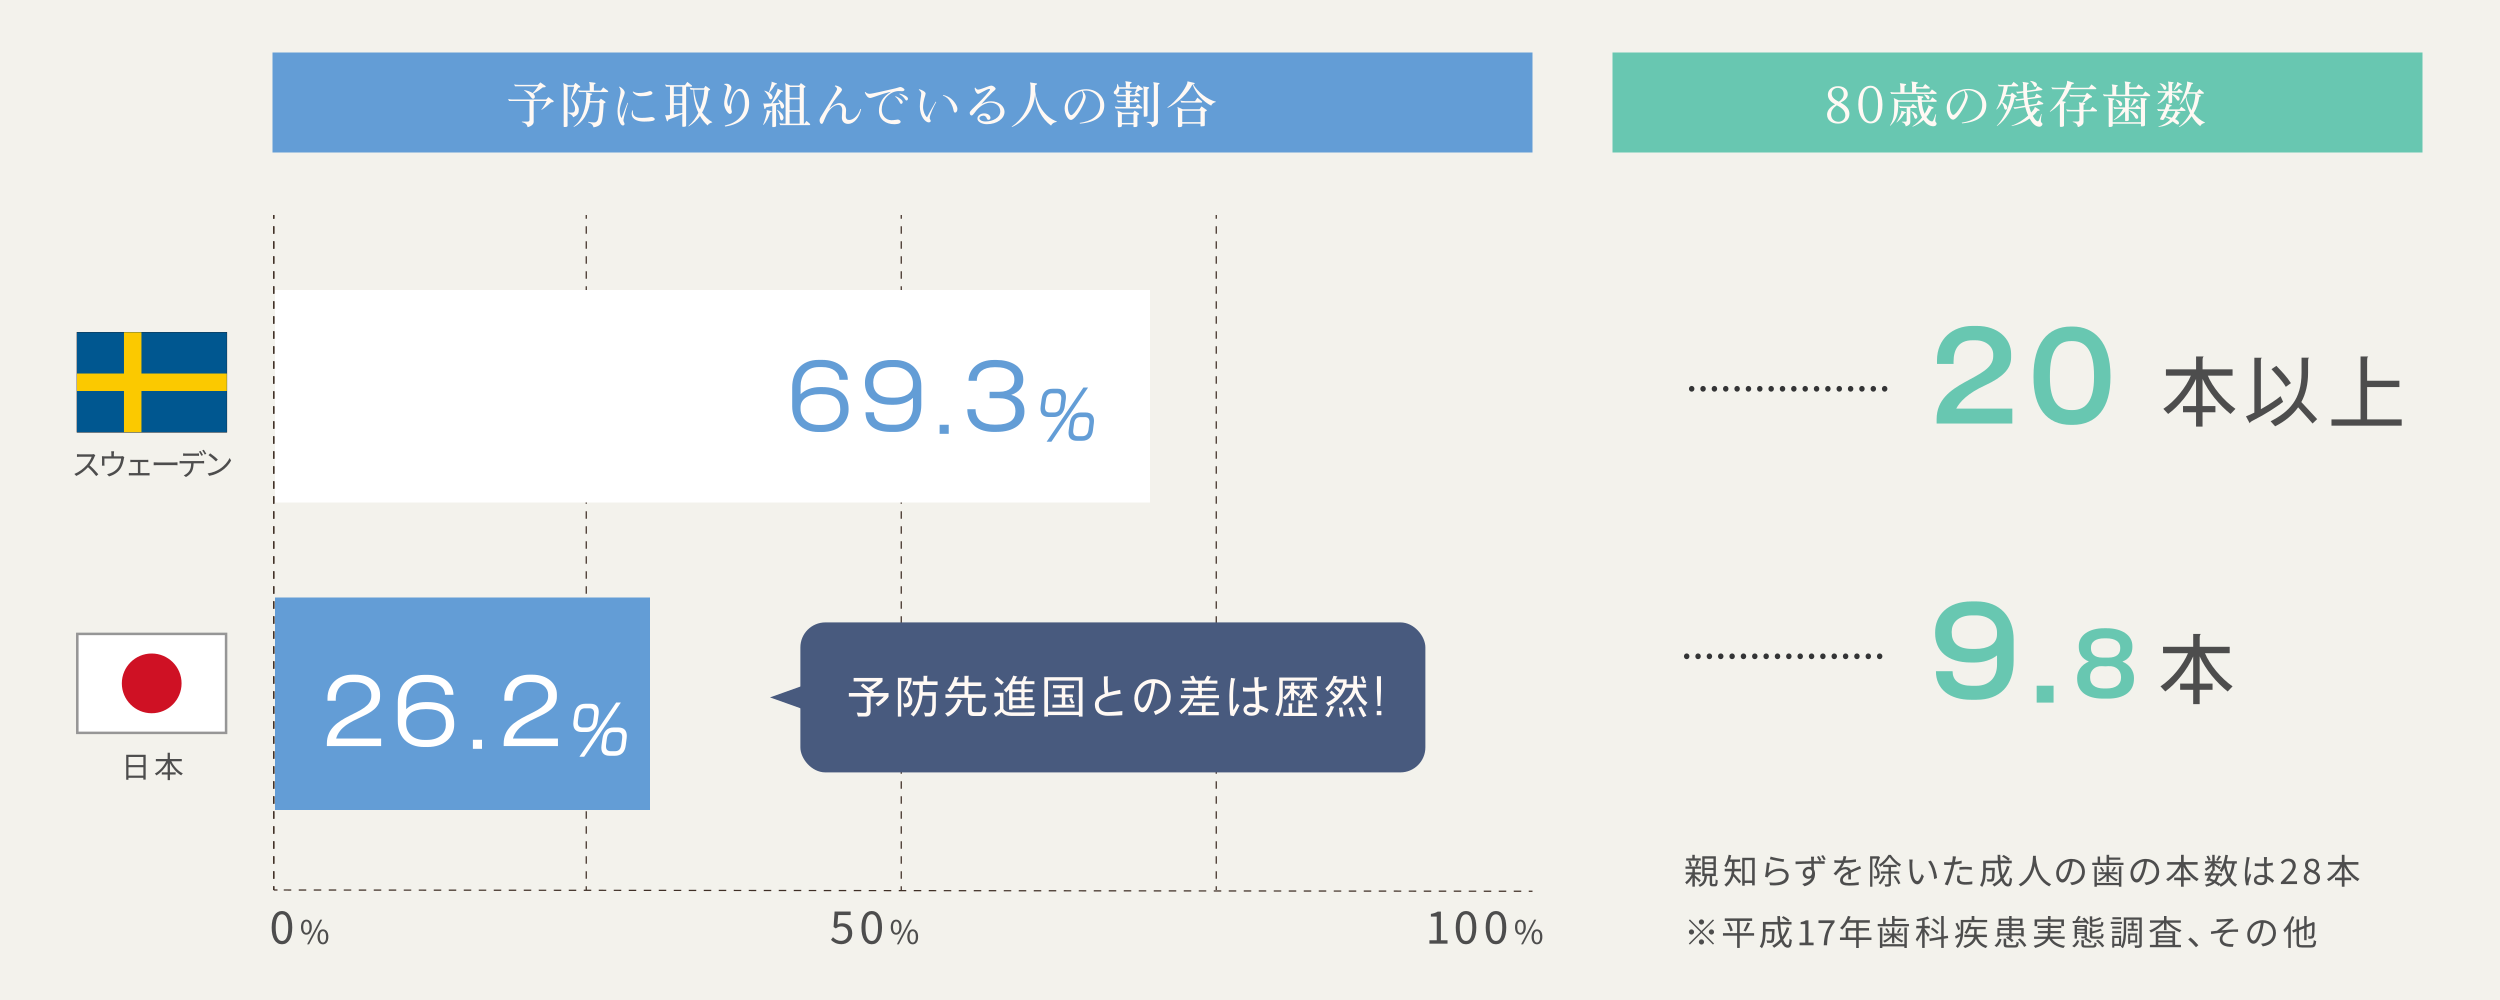 <?xml version="1.0" encoding="UTF-8"?><svg xmlns="http://www.w3.org/2000/svg" width="1000" height="400" viewBox="0 0 1000 400"><defs><style>.cls-1{fill:#485a7e;}.cls-2,.cls-3{fill:#fff;}.cls-4{fill:#4d4d4d;}.cls-5{fill:#cf1124;}.cls-6,.cls-7,.cls-8{stroke:#3f2f26;stroke-width:.5px;}.cls-6,.cls-7,.cls-8,.cls-9{fill:none;}.cls-6,.cls-7,.cls-8,.cls-3{stroke-miterlimit:10;}.cls-10{fill:#f3f2ec;}.cls-11{fill:#639dd6;}.cls-7{stroke-dasharray:0 0 3 3;}.cls-12{fill:#68c7b1;}.cls-13{fill:#333435;}.cls-8{stroke-dasharray:0 0 3 3;}.cls-14{fill:#1d1819;}.cls-3{stroke:#969696;}.cls-15{fill:#fbc900;}.cls-16{fill:#fff9f4;}.cls-17{fill:#005790;}</style></defs><g id="_イヤー_2"><rect class="cls-10" width="1000" height="400"/></g><g id="_イヤー_3"><rect class="cls-9" x="110" y="116" width="50" height="85"/><rect class="cls-9" x="110" y="239" width="50" height="85"/><rect class="cls-9" x="160" y="116" width="50" height="85"/><rect class="cls-9" x="160" y="239" width="50" height="85"/><rect class="cls-9" x="210" y="116" width="50" height="85"/><rect class="cls-9" x="260" y="116" width="50" height="85"/><rect class="cls-9" x="310" y="116" width="50" height="85"/><rect class="cls-9" x="360" y="116" width="50" height="85"/><rect class="cls-9" x="410" y="116" width="50" height="85"/><rect class="cls-9" x="210" y="239" width="50" height="85"/></g><g id="_イヤー_1"><g><rect class="cls-10" x="110" y="86" width="503" height="270"/><g><path class="cls-4" d="M679.68,352.9c-.32-.39-1.11-1.16-1.74-1.76v3.53h-.99v-3.6c-.64,1.04-1.48,2.03-2.28,2.66-.14-.25-.39-.6-.62-.8,.97-.66,2-1.89,2.63-3.12h-2.35v-.88h2.62v-1.43h-2.76v-.9h6.25v.9h-2.49v1.43h2.38v.88h-2.38v.34c.59,.45,2.05,1.67,2.38,1.99l-.64,.77Zm.6-8.66h-5.81v-.88h2.45v-1.43h1v1.43h2.37v.88Zm-4.16,.06c.31,.64,.56,1.51,.62,2.07l-.87,.22c-.06-.57-.27-1.46-.55-2.12l.8-.18Zm3.49,.2c-.24,.73-.52,1.56-.76,2.1l-.8-.21c.2-.57,.49-1.49,.62-2.12l.94,.22Zm6.29,9.09c.28,0,.32-.2,.35-1.83,.2,.15,.6,.31,.85,.38-.06,1.92-.32,2.38-1.09,2.38h-1.01c-.9,0-1.11-.31-1.11-1.27v-2.83h-1.11c-.2,2.12-.78,3.5-2.86,4.31-.11-.22-.38-.59-.59-.77,1.85-.64,2.31-1.79,2.48-3.54h-.91v-7.9h5.44v7.9h-1.5v2.82c0,.32,.04,.36,.29,.36h.76Zm-4.03-8.71h3.5v-1.44h-3.5v1.44Zm0,2.28h3.5v-1.46h-3.5v1.46Zm0,2.31h3.5v-1.46h-3.5v1.46Z"/><path class="cls-4" d="M693.82,347.05c0,.14,0,.31-.01,.48h2.63v1h-2.69c-.03,.31-.08,.63-.14,.94,.66,.66,2.35,2.55,2.79,3.04l-.7,.88c-.48-.69-1.57-2-2.33-2.86-.45,1.49-1.3,3-2.9,4.13-.14-.22-.5-.62-.73-.77,2.13-1.51,2.79-3.53,2.97-5.36h-2.82v-1h2.89v-2.79h-1.07c-.34,.84-.7,1.6-1.13,2.2-.18-.18-.62-.46-.85-.6,.83-1.08,1.4-2.75,1.74-4.44l1.01,.2c-.11,.59-.27,1.15-.43,1.68h3.99v.97h-2.21v2.31Zm8.07-3.94v11.04h-1.04v-.97h-2.96v1.11h-1.01v-11.18h5Zm-1.04,9.09v-8.11h-2.96v8.11h2.96Z"/><path class="cls-4" d="M707.34,349.12c1.34-1.18,2.89-1.71,4.57-1.71,2.14,0,3.57,1.29,3.57,2.93,0,2.51-2.21,4.2-7.42,3.77l-.34-1.15c4.43,.55,6.58-.73,6.58-2.65,0-1.12-1.04-1.92-2.47-1.92-1.85,0-3.36,.7-4.34,1.88-.21,.24-.34,.48-.42,.7l-1.04-.25c.28-1.28,.63-4.22,.71-5.69l1.18,.15c-.2,.95-.43,3.04-.59,3.94Zm6.32-5.41l-.27,1.08c-1.33-.18-4.37-.8-5.43-1.09l.28-1.06c1.2,.38,4.19,.97,5.42,1.08Z"/><path class="cls-4" d="M725.55,343.56c0,.21-.01,.53-.01,.91h.21c1.72,0,3.45,.01,4.1,.01v1.05c-.8-.04-2.06-.08-4.12-.08h-.2c0,.8,.01,1.65,.03,2.31,.29,.48,.45,1.09,.45,1.79,0,1.91-.92,4.01-4.17,4.97l-.94-.92c1.85-.42,3.15-1.21,3.73-2.48-.35,.25-.76,.38-1.23,.38-1.19,0-2.31-.81-2.31-2.34,0-1.39,1.13-2.44,2.48-2.44,.35,0,.66,.06,.94,.15,0-.42-.01-.92-.01-1.42-2.14,.03-4.51,.13-6.26,.25l-.04-1.09c1.57-.03,4.2-.11,6.29-.14-.01-.39-.01-.73-.03-.92-.03-.36-.07-.77-.1-.88h1.27c-.01,.15-.06,.71-.07,.88Zm-1.99,6.98c.81,0,1.36-.66,1.25-1.98-.22-.62-.71-.9-1.26-.9-.73,0-1.42,.57-1.42,1.49s.66,1.39,1.43,1.39Zm5.04-6.44l-.8,.35c-.29-.56-.67-1.23-1.02-1.72l.77-.32c.34,.46,.77,1.18,1.05,1.7Zm1.71-.38l-.8,.35c-.29-.57-.67-1.23-1.04-1.7l.78-.34c.32,.48,.76,1.13,1.05,1.68Z"/><path class="cls-4" d="M738.11,344.16c1.43-.07,2.96-.2,4.27-.43v1.04c-1.4,.22-3.14,.34-4.66,.39-.32,.74-.78,1.54-1.26,2.17,.53-.34,1.34-.52,1.95-.52,.91,0,1.65,.45,1.88,1.26,.95-.46,1.81-.8,2.54-1.13,.42-.18,.76-.34,1.15-.55l.46,1.05c-.36,.1-.87,.29-1.25,.45-.78,.29-1.78,.7-2.84,1.21,.01,.81,.03,2,.04,2.69h-1.08c.03-.53,.04-1.44,.04-2.19-1.3,.69-2.21,1.43-2.21,2.35,0,1.09,1.09,1.26,2.54,1.26,1.09,0,2.59-.12,3.82-.34l-.03,1.12c-1.06,.14-2.62,.25-3.84,.25-2,0-3.61-.43-3.61-2.14s1.67-2.69,3.31-3.54c-.14-.6-.64-.87-1.27-.87-.88,0-1.78,.43-2.41,1.02-.41,.38-.8,.9-1.28,1.46l-.95-.7c1.76-1.71,2.7-3.15,3.24-4.29h-.62c-.6,0-1.53-.03-2.3-.08v-1.05c.74,.1,1.72,.15,2.37,.15,.29,0,.62,0,.92-.01,.2-.6,.32-1.23,.35-1.75l1.15,.1c-.08,.42-.2,.97-.41,1.62Z"/><path class="cls-4" d="M752.02,342.86c-.42,1.15-.92,2.58-1.39,3.68,1.01,1.13,1.25,2.14,1.25,3,0,.74-.17,1.33-.55,1.6-.2,.14-.45,.22-.73,.25-.28,.03-.62,.04-.94,.03-.01-.27-.1-.66-.27-.92,.32,.03,.6,.04,.81,.01,.18,0,.34-.04,.45-.11,.21-.15,.28-.55,.28-.95,0-.76-.24-1.7-1.25-2.77,.41-1.02,.81-2.27,1.11-3.22h-1.83v11.23h-.92v-12.19h3.14l.17-.04,.67,.41Zm2.14,7.59c-.48,1.27-1.25,2.55-2.03,3.36-.17-.17-.55-.48-.76-.62,.77-.73,1.46-1.83,1.86-2.96l.92,.21Zm2.14-8.52c1.02,1.54,2.65,3.05,4.12,3.87-.2,.22-.43,.59-.57,.87-1.46-.91-3.05-2.42-3.96-3.8-.8,1.32-2.3,2.87-3.87,3.87-.13-.25-.36-.6-.56-.81,1.61-.95,3.17-2.58,3.92-3.99h.92Zm.08,7.55v4.02c0,.55-.1,.84-.46,.99-.36,.17-.94,.18-1.81,.18-.04-.27-.21-.7-.35-.97,.66,.03,1.23,.01,1.42,.01s.24-.06,.24-.22v-4.02h-3.1v-.9h3.1v-1.74h-2.16v-.9h5.38v.9h-2.26v1.74h3.35v.9h-3.35Zm1.84,.73c.76,.95,1.58,2.25,1.95,3.07l-.85,.46c-.34-.83-1.15-2.16-1.89-3.15l.8-.38Z"/><path class="cls-4" d="M764.93,345.2c-.01,.88,0,2.16,.1,3.32,.22,2.34,.91,3.89,1.91,3.89,.71,0,1.37-1.46,1.74-2.86l.88,.99c-.84,2.38-1.7,3.19-2.63,3.19-1.33,0-2.6-1.32-2.98-4.95-.13-1.22-.15-2.93-.15-3.74,0-.32-.01-.91-.1-1.25l1.36,.03c-.06,.34-.11,1-.11,1.36Zm9.88,6l-1.12,.46c-.25-2.54-1.09-5.41-2.44-7.04l1.09-.38c1.25,1.62,2.26,4.59,2.47,6.96Z"/><path class="cls-4" d="M782.18,343.71c-.06,.29-.13,.66-.21,1.04,.91-.11,1.83-.28,2.69-.5v1.11c-.91,.21-1.93,.36-2.91,.48-.13,.62-.28,1.26-.45,1.88-.5,1.99-1.46,4.87-2.19,6.42l-1.23-.42c.84-1.44,1.83-4.29,2.35-6.26,.13-.46,.25-1,.36-1.5-.46,.03-.9,.04-1.29,.04-.62,0-1.12-.03-1.62-.06l-.04-1.09c.67,.08,1.18,.1,1.68,.1,.46,0,.97-.03,1.51-.07,.1-.49,.17-.94,.21-1.22,.06-.39,.07-.87,.04-1.16l1.34,.11c-.08,.31-.2,.84-.25,1.12Zm1.67,7.82c0,.66,.36,1.3,2.37,1.3,.91,0,1.88-.1,2.73-.28l-.04,1.13c-.76,.11-1.68,.2-2.7,.2-2.21,0-3.42-.67-3.42-2.06,0-.55,.1-1.06,.21-1.65l1.05,.1c-.13,.46-.2,.9-.2,1.26Zm2.47-4.79c.83,0,1.67,.04,2.42,.13l-.03,1.06c-.71-.1-1.54-.17-2.35-.17-.88,0-1.74,.04-2.61,.14v-1.04c.74-.07,1.67-.13,2.56-.13Z"/><path class="cls-4" d="M803.85,346.64c-.6,1.81-1.43,3.4-2.47,4.73,.52,1.37,1.16,2.17,1.88,2.17,.39,0,.56-.73,.66-2.59,.24,.24,.62,.48,.9,.56-.2,2.38-.57,3.07-1.64,3.07s-1.92-.85-2.56-2.3c-.84,.91-1.81,1.7-2.89,2.33-.15-.21-.52-.63-.76-.83,1.25-.67,2.33-1.54,3.22-2.59-.5-1.58-.84-3.64-1.02-5.9h-4.83v1.82h3.57v.45c-.07,3.14-.15,4.31-.45,4.68-.21,.27-.45,.36-.84,.41-.35,.03-.98,.03-1.67,0-.01-.32-.13-.71-.29-.98,.64,.06,1.25,.07,1.49,.07,.2,0,.34-.03,.42-.15,.2-.21,.27-1.09,.32-3.5h-2.55v.11c0,1.96-.21,4.78-1.47,6.6-.18-.21-.63-.57-.87-.7,1.15-1.71,1.27-4.1,1.27-5.91v-3.91h5.84c-.06-.77-.07-1.55-.08-2.35h1.08c0,.81,.01,1.6,.06,2.35h4.52v1.02h-4.45c.14,1.86,.39,3.53,.77,4.86,.76-1.11,1.36-2.37,1.79-3.78l1.05,.27Zm-2.42-4.68c.87,.43,1.96,1.11,2.51,1.6l-.64,.71c-.53-.49-1.6-1.2-2.48-1.68l.62-.63Z"/><path class="cls-4" d="M814.36,342.33c-.01,.18-.01,.41-.03,.64,.13,1.85,.88,8.32,6.15,10.73-.29,.22-.62,.57-.77,.86-3.61-1.71-5.15-5.29-5.83-8.1-.62,2.8-2.06,6.18-5.6,8.1-.18-.25-.52-.59-.84-.8,5.67-2.9,5.67-9.58,5.77-11.43h1.15Z"/><path class="cls-4" d="M828.71,354.05l-.66-1.04c.45-.04,.88-.11,1.2-.18,1.79-.41,3.56-1.74,3.56-4.16,0-2.12-1.36-3.87-3.74-4.06-.18,1.3-.45,2.73-.84,4.03-.85,2.89-1.96,4.36-3.26,4.36s-2.49-1.43-2.49-3.74c0-3.04,2.7-5.7,6.12-5.7s5.37,2.31,5.37,5.15-1.93,4.9-5.25,5.34Zm-3.7-2.34c.66,0,1.4-.94,2.12-3.31,.35-1.16,.63-2.49,.78-3.78-2.69,.34-4.34,2.63-4.34,4.54,0,1.76,.81,2.55,1.44,2.55Z"/><path class="cls-4" d="M849.4,345.09v.92h-12.5v-.92h2.16v-2.47h.98v2.47h2.59v-3.18h1.02v1.11h4.48v.87h-4.48v1.2h5.74Zm-1.85,1.43h.99v8.18h-.99v-.64h-8.8v.64h-.98v-8.18h.98v6.64h8.8v-6.64Zm-4.92,3.74c-.81,.95-1.93,1.82-2.97,2.3-.14-.21-.39-.53-.6-.7,1.12-.42,2.35-1.27,3.15-2.18h-2.87v-.8h3.29v-2.4h.91v2.4h3.47v.8h-3c.8,.88,2.03,1.72,3.12,2.13-.21,.17-.48,.49-.62,.69-1.01-.46-2.16-1.33-2.98-2.27v2.58h-.91v-2.54Zm-2.02-3.49c.43,.49,.88,1.18,1.09,1.62l-.76,.36c-.2-.48-.63-1.18-1.05-1.69l.71-.29Zm5.79,.21c-.38,.63-.81,1.29-1.18,1.74l-.67-.28c.34-.48,.78-1.23,1.01-1.75l.84,.29Z"/><path class="cls-4" d="M858.42,354.05l-.66-1.04c.45-.04,.88-.11,1.2-.18,1.79-.41,3.56-1.74,3.56-4.16,0-2.12-1.36-3.87-3.74-4.06-.18,1.3-.45,2.73-.84,4.03-.85,2.89-1.96,4.36-3.26,4.36s-2.49-1.43-2.49-3.74c0-3.04,2.7-5.7,6.12-5.7s5.37,2.31,5.37,5.15-1.93,4.9-5.25,5.34Zm-3.7-2.34c.66,0,1.4-.94,2.12-3.31,.35-1.16,.63-2.49,.78-3.78-2.69,.34-4.34,2.63-4.34,4.54,0,1.76,.81,2.55,1.44,2.55Z"/><path class="cls-4" d="M874.13,345.87c1.16,2.4,3.18,4.62,5.38,5.69-.25,.21-.62,.62-.77,.91-2.12-1.16-3.99-3.29-5.25-5.71v4.29h2.66v1.04h-2.66v2.61h-1.08v-2.61h-2.73v-1.04h2.73v-4.29c-1.29,2.42-3.18,4.54-5.24,5.73-.15-.25-.5-.64-.74-.84,2.13-1.11,4.16-3.38,5.34-5.77h-4.86v-1.04h5.5v-2.93h1.08v2.93h5.55v1.04h-4.9Z"/><path class="cls-4" d="M893.91,345.44c-.35,2.27-.88,4.12-1.74,5.62,.7,1.2,1.58,2.16,2.7,2.75-.24,.2-.57,.6-.71,.88-1.08-.63-1.93-1.53-2.62-2.65-.83,1.09-1.88,1.99-3.25,2.69-.08-.18-.27-.49-.45-.73l-.32,.34c-.43-.35-.99-.73-1.64-1.11-.81,.67-1.92,1.13-3.42,1.46-.07-.28-.28-.66-.48-.85,1.29-.22,2.27-.57,2.98-1.09-.45-.22-.91-.45-1.37-.64l-.22,.39-.9-.32c.31-.53,.69-1.25,1.06-1.98h-1.58v-.87h2.02c.21-.42,.41-.83,.57-1.2l.36,.08v-1.93c-.7,.83-1.6,1.6-2.45,2.06-.13-.24-.38-.6-.57-.78,.99-.45,2.06-1.32,2.75-2.23h-2.59v-.85h2.87v-2.56h.97v2.56h2.84v.85h-2.84v.07c.6,.35,2.12,1.3,2.49,1.58l-.57,.74c-.36-.34-1.25-1.01-1.92-1.51v2.09h-.6l.24,.06c-.15,.31-.31,.64-.48,.98h3.74v.87h-1.22c-.2,.94-.52,1.71-.99,2.34,.62,.34,1.18,.7,1.61,1.02,1.19-.66,2.12-1.5,2.8-2.55-.53-1.13-.94-2.44-1.26-3.87-.29,.66-.64,1.25-1.02,1.75-.15-.2-.6-.55-.84-.71,1.18-1.47,1.91-3.81,2.28-6.28l1.06,.15c-.14,.83-.32,1.64-.52,2.41h4.06v.98h-.84Zm-10.48-1.05c-.13-.49-.49-1.26-.87-1.83l.79-.32c.39,.56,.77,1.3,.91,1.79l-.83,.36Zm1.18,5.8c-.2,.39-.41,.77-.59,1.13,.56,.22,1.12,.48,1.67,.74,.42-.5,.7-1.12,.88-1.88h-1.96Zm3.8-7.63c-.41,.64-.88,1.34-1.25,1.81l-.7-.34c.34-.49,.81-1.3,1.04-1.85l.91,.38Zm1.97,2.93c.27,1.61,.66,3.12,1.22,4.43,.6-1.25,.98-2.73,1.23-4.47h-2.44v.04Z"/><path class="cls-4" d="M899.66,343.87c-.28,1.3-.7,4.08-.7,5.65,0,.67,.04,1.26,.14,1.95,.22-.63,.56-1.49,.8-2.06l.57,.45c-.34,.98-.85,2.41-.99,3.1-.04,.2-.07,.46-.06,.63,0,.14,.01,.34,.03,.49l-.98,.07c-.28-.99-.53-2.54-.53-4.43,0-2.06,.46-4.73,.64-5.9,.04-.32,.08-.7,.08-.99l1.23,.1c-.08,.24-.2,.7-.24,.95Zm7.07-.2c-.01,.38-.03,1.04-.04,1.7,.85-.07,1.68-.18,2.42-.32v1.08c-.77,.13-1.58,.21-2.42,.27,.01,1.42,.11,2.82,.17,3.99,1.13,.45,2.04,1.15,2.77,1.81l-.62,.94c-.7-.66-1.4-1.22-2.12-1.62v.29c0,1.15-.53,2.25-2.42,2.25s-2.91-.74-2.91-2c0-1.18,1.05-2.12,2.89-2.12,.46,0,.9,.04,1.3,.13-.04-1.08-.13-2.45-.14-3.6-.45,.01-.9,.03-1.34,.03-.8,0-1.53-.04-2.35-.1v-1.05c.8,.07,1.54,.11,2.38,.11,.43,0,.88-.01,1.32-.03v-1.74c0-.24-.03-.62-.06-.85h1.26c-.04,.28-.07,.56-.08,.84Zm-2.45,9.37c1.18,0,1.53-.6,1.53-1.53,0-.14,0-.31-.01-.49-.45-.14-.92-.22-1.43-.22-1.05,0-1.79,.45-1.79,1.13s.7,1.11,1.71,1.11Z"/><path class="cls-4" d="M912.36,352.86c3.01-3,4.71-4.79,4.71-6.43,0-1.13-.62-1.95-1.89-1.95-.84,0-1.57,.53-2.13,1.19l-.74-.71c.84-.91,1.72-1.51,3.03-1.51,1.83,0,2.98,1.16,2.98,2.93,0,1.88-1.71,3.74-4.08,6.23,.53-.04,1.15-.1,1.68-.1h2.9v1.11h-6.46v-.76Z"/><path class="cls-4" d="M921.5,351.07c0-1.3,.95-2.2,1.89-2.7v-.06c-.74-.5-1.39-1.25-1.39-2.31,0-1.53,1.22-2.55,2.82-2.55,1.75,0,2.82,1.09,2.82,2.65,0,1.05-.77,1.95-1.37,2.41v.07c.88,.53,1.74,1.23,1.74,2.56,0,1.5-1.29,2.66-3.22,2.66s-3.28-1.15-3.28-2.73Zm5.28,.04c0-1.3-1.26-1.76-2.72-2.34-.81,.52-1.4,1.26-1.4,2.18,0,1.09,.91,1.89,2.14,1.89s1.97-.71,1.97-1.74Zm-.24-4.94c0-.98-.63-1.77-1.74-1.77-.95,0-1.64,.63-1.64,1.6,0,1.2,1.11,1.71,2.31,2.18,.69-.62,1.06-1.27,1.06-2.02Z"/><path class="cls-4" d="M938.45,345.87c1.16,2.4,3.18,4.62,5.38,5.69-.25,.21-.62,.62-.77,.91-2.12-1.16-3.99-3.29-5.25-5.71v4.29h2.66v1.04h-2.66v2.61h-1.08v-2.61h-2.73v-1.04h2.73v-4.29c-1.29,2.42-3.18,4.54-5.24,5.73-.15-.25-.5-.64-.74-.84,2.13-1.11,4.16-3.38,5.34-5.77h-4.86v-1.04h5.5v-2.93h1.08v2.93h5.55v1.04h-4.9Z"/><path class="cls-4" d="M685.61,368.17l-4.62,4.62,4.62,4.62-.41,.41-4.62-4.62-4.64,4.64-.41-.41,4.64-4.64-4.62-4.62,.41-.41,4.62,4.62,4.62-4.62,.41,.41Zm-9.02,5.67c-.57,0-1.05-.48-1.05-1.05s.48-1.05,1.05-1.05,1.05,.48,1.05,1.05-.48,1.05-1.05,1.05Zm2.94-5.04c0-.57,.48-1.05,1.05-1.05s1.05,.48,1.05,1.05-.48,1.05-1.05,1.05-1.05-.48-1.05-1.05Zm2.1,7.98c0,.57-.48,1.05-1.05,1.05s-1.05-.48-1.05-1.05,.48-1.05,1.05-1.05,1.05,.48,1.05,1.05Zm2.94-5.04c.57,0,1.05,.48,1.05,1.05s-.48,1.05-1.05,1.05-1.05-.48-1.05-1.05,.48-1.05,1.05-1.05Z"/><path class="cls-4" d="M701.64,374.28h-5.74v4.9h-1.06v-4.9h-5.66v-1.02h5.66v-4.89h-4.93v-1.02h10.95v1.02h-4.96v4.89h5.74v1.02Zm-9.85-5.22c.57,1.01,1.15,2.33,1.33,3.15l-.98,.34c-.2-.83-.73-2.19-1.26-3.21l.91-.28Zm5.63,3.24c.52-.87,1.16-2.3,1.51-3.31l1.09,.31c-.5,1.12-1.18,2.45-1.72,3.29l-.88-.29Z"/><path class="cls-4" d="M715.76,371.14c-.6,1.81-1.43,3.4-2.47,4.73,.52,1.37,1.16,2.17,1.88,2.17,.39,0,.56-.73,.66-2.59,.24,.24,.62,.48,.9,.56-.2,2.38-.57,3.07-1.64,3.07s-1.92-.85-2.56-2.3c-.84,.91-1.81,1.7-2.89,2.33-.15-.21-.52-.63-.76-.83,1.25-.67,2.33-1.54,3.22-2.59-.5-1.58-.84-3.64-1.02-5.9h-4.83v1.82h3.57v.45c-.07,3.14-.15,4.31-.45,4.68-.21,.27-.45,.36-.84,.41-.35,.03-.98,.03-1.67,0-.01-.32-.13-.71-.29-.98,.64,.06,1.25,.07,1.49,.07,.2,0,.34-.03,.42-.15,.2-.21,.27-1.09,.32-3.5h-2.55v.11c0,1.96-.21,4.78-1.47,6.6-.18-.21-.63-.57-.87-.7,1.15-1.71,1.27-4.1,1.27-5.91v-3.91h5.84c-.06-.77-.07-1.55-.08-2.35h1.08c0,.81,.01,1.6,.06,2.35h4.52v1.02h-4.45c.14,1.86,.39,3.53,.77,4.86,.76-1.11,1.36-2.37,1.79-3.78l1.05,.27Zm-2.42-4.68c.87,.43,1.96,1.11,2.51,1.6l-.64,.71c-.53-.49-1.6-1.2-2.48-1.68l.62-.63Z"/><path class="cls-4" d="M719.81,377.05h2.28v-7.37h-1.82v-.83c.91-.15,1.57-.39,2.13-.73h.98v8.92h2.06v1.06h-5.63v-1.06Z"/><path class="cls-4" d="M732.37,369.22h-4.97v-1.09h6.43v.78c-2.35,3.03-2.86,5.31-3.01,9.2h-1.33c.17-3.77,.92-6.15,2.89-8.89Z"/><path class="cls-4" d="M748.58,375.99h-5.07v3.21h-1.05v-3.21h-6.47v-1.01h2.3v-3.75h4.17v-2.13h-3.4c-.63,1.08-1.37,2.03-2.13,2.76-.2-.17-.63-.52-.9-.66,1.32-1.15,2.49-2.96,3.15-4.83l1.05,.25c-.2,.49-.42,.99-.64,1.47h8.35v1.01h-4.43v2.13h4.1v.98h-4.1v2.77h5.07v1.01Zm-6.12-1.01v-2.77h-3.14v2.77h3.14Z"/><path class="cls-4" d="M763.59,369.59v.92h-12.5v-.92h2.16v-2.47h.98v2.47h2.59v-3.18h1.02v1.11h4.48v.87h-4.48v1.2h5.74Zm-1.85,1.43h.99v8.18h-.99v-.64h-8.8v.64h-.98v-8.18h.98v6.64h8.8v-6.64Zm-4.92,3.74c-.81,.95-1.93,1.82-2.97,2.3-.14-.21-.39-.53-.6-.7,1.12-.42,2.35-1.27,3.15-2.18h-2.87v-.8h3.29v-2.4h.91v2.4h3.47v.8h-3c.8,.88,2.03,1.72,3.12,2.13-.21,.17-.48,.49-.62,.69-1.01-.46-2.16-1.33-2.98-2.27v2.58h-.91v-2.54Zm-2.02-3.49c.43,.49,.88,1.18,1.09,1.62l-.76,.36c-.2-.48-.63-1.18-1.05-1.69l.71-.29Zm5.79,.21c-.38,.63-.81,1.29-1.18,1.74l-.67-.28c.34-.48,.78-1.23,1.01-1.75l.84,.29Z"/><path class="cls-4" d="M771.17,374.77c-.24-.46-.83-1.37-1.3-2.09v6.49h-1.02v-6.19c-.57,1.4-1.3,2.79-2.03,3.66-.1-.28-.35-.7-.52-.94,.88-1,1.86-2.79,2.41-4.4h-2.21v-.98h2.35v-2.12c-.64,.13-1.3,.24-1.92,.32-.06-.22-.2-.59-.31-.81,1.57-.25,3.4-.66,4.45-1.12l.63,.83c-.52,.21-1.16,.41-1.83,.56v2.34h2.06v.98h-2.06v.25c.43,.49,1.64,2.03,1.93,2.41l-.63,.81Zm6.33,.74v3.66h-1.02v-3.49l-4.57,.76-.17-.99,4.73-.76v-8.29h1.02v8.12l1.64-.25,.15,.95-1.79,.29Zm-2.7-1.86c-.5-.62-1.58-1.49-2.47-2.05l.64-.62c.9,.55,1.99,1.37,2.51,1.97l-.69,.69Zm.31-3.7c-.43-.59-1.4-1.41-2.23-1.99l.66-.6c.84,.53,1.82,1.33,2.28,1.92l-.71,.67Z"/><path class="cls-4" d="M785.3,368.89v3.25c0,2.14-.29,5.14-2.2,7.07-.15-.2-.55-.56-.76-.71,1.13-1.16,1.62-2.63,1.82-4.09-.63,.38-1.26,.74-1.85,1.06l-.35-.95c.62-.25,1.43-.7,2.31-1.15,.01-.43,.03-.85,.03-1.25v-4.16h4.36v-1.56h1.08v1.56h5.13v.92h-9.57Zm-2.06,3.18c-.14-.69-.59-1.79-1.06-2.62l.77-.36c.49,.8,.98,1.86,1.12,2.55l-.83,.43Zm7.84,2.75c.64,1.82,1.89,3,3.95,3.52-.22,.2-.53,.6-.67,.88-2.02-.62-3.25-1.79-3.98-3.67-.46,1.33-1.62,2.68-4.4,3.68-.13-.21-.43-.59-.67-.8,2.94-.98,3.91-2.34,4.22-3.61h-3.8v-.94h3.91c.01-.13,.01-.25,.01-.38v-1.83h-1.85c-.34,.74-.71,1.42-1.11,1.95-.2-.15-.63-.45-.88-.57,.8-.94,1.43-2.4,1.78-3.84l1.01,.22c-.13,.45-.27,.91-.43,1.34h6.11v.9h-3.59v2.21h4.08v.94h-3.68Z"/><path class="cls-4" d="M797.79,378.22c.99-.62,1.61-1.71,1.93-2.8l.9,.31c-.35,1.21-.91,2.38-2,3.08l-.83-.59Zm2.11-3.6h-.95v-3.39h4.69v-.91h-4.2v-2.86h4.2v-1.05h1.01v1.05h4.38v2.86h-4.38v.91h4.83v3.36h-1.01v-.42h-3.82v.95h-.53c.55,.35,1.04,.76,1.33,1.11l-.73,.63c-.45-.56-1.46-1.29-2.31-1.77l.69-.57c.18,.08,.36,.2,.55,.29v-.64h-3.74v.45Zm0-2.59v1.34h3.74v-1.34h-3.74Zm3.74-2.51v-1.26h-3.24v1.26h3.24Zm2.21,8.57c.59,0,.7-.18,.74-1.43,.22,.15,.66,.32,.94,.36-.14,1.61-.45,2-1.6,2h-2.68c-1.43,0-1.79-.28-1.79-1.36v-2.2h1.02v2.2c0,.35,.11,.42,.85,.42h2.51Zm-1.21-9.83v1.26h3.35v-1.26h-3.35Zm0,3.77v1.34h3.82v-1.34h-3.82Zm3.31,3.32c1.05,.81,2.14,1.99,2.61,2.89l-.91,.53c-.42-.88-1.5-2.1-2.52-2.94l.83-.48Z"/><path class="cls-4" d="M820.79,375.55c1,1.5,2.79,2.41,5.23,2.76-.22,.21-.49,.63-.63,.9-2.73-.48-4.64-1.65-5.7-3.66h-.13c-.73,1.39-2.25,2.67-5.45,3.63-.11-.22-.41-.62-.63-.84,2.73-.76,4.16-1.74,4.89-2.79h-4.75v-.92h5.23c.17-.43,.24-.88,.27-1.32h-3.88v-.87h3.91v-1.25h-4.13v-.88h4.13v-1.16h1.04v1.16h4.33v-1.61h-9.67v1.75h-1.01v-2.69h5.34v-1.36h1.04v1.36h5.35v2.69h-1.05v.74h-4.33v1.25h4.13v.87h-4.16c-.03,.43-.1,.88-.22,1.32h5.94v.92h-5.07Z"/><path class="cls-4" d="M828.87,378.38c.97-.52,1.62-1.43,1.95-2.35l.88,.32c-.38,1.01-.97,2-2.02,2.61l-.81-.57Zm.17-9.96l1.11-.03c.42-.64,.87-1.47,1.15-2.07l1.01,.31c-.35,.56-.77,1.21-1.15,1.74l2.62-.07c-.27-.31-.56-.6-.84-.86l.74-.41c.76,.63,1.58,1.56,1.93,2.21l-.78,.46c-.11-.2-.25-.42-.42-.66-1.95,.08-3.91,.17-5.31,.22l-.06-.86Zm5.21,6.85c-.34,.11-.84,.11-1.57,.11-.06-.24-.2-.53-.31-.76,.58,.01,1.09,.01,1.25,0,.17,0,.21-.04,.21-.2v-.83h-3.03v1.85h-.94v-5.45h4.92v4.43c0,.42-.07,.63-.32,.76,.8,.37,1.74,.91,2.2,1.37l-.66,.66c-.46-.48-1.43-1.09-2.24-1.47l.49-.48Zm-3.45-4.52v.76h3.03v-.76h-3.03Zm3.03,2.2v-.77h-3.03v.77h3.03Zm3.21,5.24c.6,0,.69-.15,.74-1.26,.22,.14,.63,.28,.9,.34-.11,1.46-.42,1.78-1.54,1.78h-2.77c-1.44,0-1.81-.25-1.81-1.25v-1.71h.99v1.7c0,.35,.14,.41,.9,.41h2.59Zm.52-7.48c-1.3,0-1.64-.27-1.64-1.27v-2.91h.97v1.46c1.13-.31,2.33-.7,3.01-1.11l.77,.64c-1.02,.5-2.48,.92-3.78,1.22v.69c0,.36,.1,.42,.76,.42h2.23c.5,0,.57-.15,.64-1.19,.21,.14,.59,.28,.85,.34-.11,1.37-.39,1.72-1.42,1.72h-2.39Zm0,4.76c-1.3,0-1.64-.28-1.64-1.3v-3.14h.97v1.57c1.19-.32,2.44-.73,3.17-1.13l.78,.64c-1.06,.5-2.59,.95-3.95,1.27v.79c0,.36,.1,.43,.77,.43h2.25c.5,0,.6-.17,.66-1.23,.21,.15,.6,.28,.87,.34-.11,1.4-.39,1.77-1.43,1.77h-2.45Zm1.61,.41c1,.69,2.06,1.71,2.54,2.49l-.88,.55c-.42-.78-1.47-1.85-2.47-2.56l.81-.48Z"/><path class="cls-4" d="M848.82,369.57h-4.5v-.85h4.5v.85Zm-3.1,8.8v.66h-.84v-4.69h3.57v4.03h-2.73Zm2.73-6.93h-3.56v-.83h3.56v.83Zm-3.56,1.02h3.56v.84h-3.56v-.84Zm3.53-4.73h-3.45v-.84h3.45v.84Zm-2.7,7.46v2.34h1.86v-2.34h-1.86Zm10.98,2.68c0,.62-.13,.95-.52,1.12-.38,.17-1.08,.18-2.12,.18-.04-.27-.18-.74-.31-1.02,.74,.04,1.47,.03,1.71,.01,.21,0,.28-.06,.28-.29v-9.97h-5.28v4.08c0,2.17-.15,5.25-1.32,7.3-.15-.17-.57-.46-.81-.57,1.09-1.93,1.18-4.66,1.18-6.72v-4.99h7.19v10.88Zm-4.08-6.36v-1.34h-1.44v-.8h1.44v-1.21h.85v1.21h1.49v.8h-1.49v1.34h1.7v.8h-4.1v-.8h1.56Zm-.56,5.48v.55h-.8v-4.15h3.61v3.6h-2.82Zm0-2.8v2h2.02v-2h-2.02Z"/><path class="cls-4" d="M867.71,369.08c1.23,1.29,3.12,2.42,4.9,3-.24,.18-.55,.57-.69,.83-1.93-.71-4.03-2.16-5.31-3.78v2.93h-1.01v-2.94c-1.28,1.67-3.35,3.14-5.25,3.89-.14-.24-.43-.62-.66-.81,1.72-.59,3.59-1.78,4.79-3.11h-4.48v-.92h5.6v-1.76h1.01v1.76h5.72v.92h-4.62Zm2.33,8.87h2.34v.94h-12.42v-.94h2.35v-5.46h7.73v5.46Zm-6.72-4.58v.99h5.67v-.99h-5.67Zm5.67,1.77h-5.67v1.02h5.67v-1.02Zm-5.67,2.81h5.67v-1.02h-5.67v1.02Z"/><path class="cls-4" d="M875.29,375.78l.91-.8c1.01,.81,2.27,2.09,3.14,3.11l-.95,.81c-.9-1.11-2.1-2.31-3.1-3.12Z"/><path class="cls-4" d="M887.73,367.71c.62,0,3.5-.13,4.31-.22,.32-.03,.59-.08,.76-.13l.71,.8c-.2,.11-.56,.36-.76,.52-1.04,.87-3.07,2.56-4.19,3.45,2.13-.22,4.65-.41,6.67-.41v1.04c-1.37-.07-2.72-.06-3.56,.06-1.36,.2-2.69,1.36-2.69,2.68,0,1.41,1.13,1.89,2.41,2.06,.83,.11,1.51,.08,2.02,.04l-.24,1.13c-3.42,.15-5.28-.93-5.28-3.07,0-1.21,.91-2.21,1.62-2.65-1.5,.13-3.36,.34-5.04,.62l-.1-1.05c.76-.08,1.71-.2,2.42-.28,1.51-1.05,3.74-3,4.62-3.78-.62,.04-3.08,.15-3.68,.2-.35,.03-.77,.07-1.06,.1l-.06-1.15c.34,.04,.69,.06,1.11,.06Z"/><path class="cls-4" d="M905.12,378.55l-.66-1.04c.45-.04,.88-.11,1.21-.18,1.79-.41,3.56-1.74,3.56-4.16,0-2.12-1.36-3.87-3.74-4.06-.18,1.3-.45,2.73-.84,4.03-.85,2.89-1.96,4.36-3.26,4.36s-2.49-1.43-2.49-3.74c0-3.04,2.7-5.7,6.12-5.7s5.36,2.31,5.36,5.15-1.93,4.9-5.25,5.34Zm-3.7-2.34c.66,0,1.4-.94,2.12-3.31,.35-1.16,.63-2.49,.78-3.78-2.69,.34-4.34,2.63-4.34,4.54,0,1.76,.81,2.55,1.44,2.55Z"/><path class="cls-4" d="M917.75,366.74c-.39,1.01-.87,2.02-1.42,2.97v9.46h-1.02v-7.86c-.43,.62-.91,1.19-1.39,1.68-.11-.22-.41-.76-.59-.98,1.37-1.34,2.67-3.43,3.46-5.56l.95,.29Zm6.64,11.32c.85,0,.99-.38,1.12-2.03,.25,.18,.66,.36,.97,.43-.18,1.92-.5,2.54-2.04,2.54h-3.66c-1.67,0-2.16-.39-2.16-1.92v-4.55l-1.36,.53-.41-.91,1.76-.69v-3.68h1.02v3.28l2.05-.8v-3.84h.99v3.47l2.17-.84,.14-.13,.18-.15,.71,.29-.04,.18c0,2.52-.04,4.54-.17,5.13-.11,.64-.41,.91-.84,1.02-.38,.1-.99,.11-1.42,.1-.03-.31-.13-.73-.25-.98,.38,.03,.88,.03,1.06,.03,.25,0,.39-.06,.48-.42,.11-.38,.14-1.85,.15-4.03l-2.19,.85v5.14h-.99v-4.75l-2.05,.81v4.93c0,.8,.18,.98,1.18,.98h3.57Z"/></g><g><path class="cls-4" d="M108.67,371.01c0-4.3,1.57-6.61,4.12-6.61s4.11,2.32,4.11,6.61-1.55,6.7-4.11,6.7-4.12-2.39-4.12-6.7Zm6.63,0c0-3.76-1.01-5.29-2.5-5.29s-2.52,1.53-2.52,5.29,1.01,5.38,2.52,5.38,2.5-1.62,2.5-5.38Z"/><path class="cls-4" d="M120.39,370.85c0-1.91,.86-2.99,2.16-2.99s2.17,1.08,2.17,2.99-.86,3.03-2.17,3.03-2.16-1.1-2.16-3.03Zm3.43,0c0-1.52-.52-2.26-1.27-2.26s-1.26,.74-1.26,2.26,.52,2.29,1.26,2.29,1.27-.77,1.27-2.29Zm4.26-2.99h.81l-5.27,9.88h-.79l5.25-9.88Zm-1.07,6.86c0-1.91,.87-2.99,2.17-2.99s2.16,1.08,2.16,2.99-.86,3.02-2.16,3.02-2.17-1.09-2.17-3.02Zm3.43,0c0-1.52-.52-2.26-1.26-2.26s-1.26,.74-1.26,2.26,.51,2.29,1.26,2.29,1.26-.77,1.26-2.29Z"/></g><g><path class="cls-4" d="M332.39,375.96l.81-1.08c.76,.76,1.71,1.46,3.24,1.46s2.81-1.13,2.81-2.92-1.08-2.85-2.74-2.85c-.88,0-1.44,.29-2.2,.79l-.88-.56,.41-6.18h6.43v1.4h-4.99l-.32,3.83c.59-.32,1.17-.54,1.96-.54,2.2,0,3.98,1.26,3.98,4.03s-2.09,4.34-4.32,4.34c-2.05,0-3.31-.86-4.2-1.75Z"/><path class="cls-4" d="M344.58,371.01c0-4.3,1.57-6.61,4.12-6.61s4.11,2.32,4.11,6.61-1.55,6.7-4.11,6.7-4.12-2.39-4.12-6.7Zm6.63,0c0-3.76-1.01-5.29-2.5-5.29s-2.52,1.53-2.52,5.29,1.01,5.38,2.52,5.38,2.5-1.62,2.5-5.38Z"/><path class="cls-4" d="M356.3,370.85c0-1.91,.86-2.99,2.16-2.99s2.17,1.08,2.17,2.99-.86,3.03-2.17,3.03-2.16-1.1-2.16-3.03Zm3.43,0c0-1.52-.52-2.26-1.27-2.26s-1.26,.74-1.26,2.26,.52,2.29,1.26,2.29,1.27-.77,1.27-2.29Zm4.26-2.99h.81l-5.27,9.88h-.79l5.25-9.88Zm-1.07,6.86c0-1.91,.87-2.99,2.17-2.99s2.16,1.08,2.16,2.99-.86,3.02-2.16,3.02-2.17-1.09-2.17-3.02Zm3.43,0c0-1.52-.52-2.26-1.26-2.26s-1.26,.74-1.26,2.26,.51,2.29,1.26,2.29,1.26-.77,1.26-2.29Z"/></g><g><path class="cls-4" d="M571.77,376.1h2.93v-9.47h-2.34v-1.06c1.17-.2,2.02-.5,2.74-.94h1.26v11.47h2.65v1.37h-7.24v-1.37Z"/><path class="cls-4" d="M582.3,371.01c0-4.3,1.57-6.61,4.12-6.61s4.11,2.32,4.11,6.61-1.55,6.7-4.11,6.7-4.12-2.39-4.12-6.7Zm6.62,0c0-3.76-1.01-5.29-2.5-5.29s-2.52,1.53-2.52,5.29,1.01,5.38,2.52,5.38,2.5-1.62,2.5-5.38Z"/><path class="cls-4" d="M594.28,371.01c0-4.3,1.57-6.61,4.12-6.61s4.11,2.32,4.11,6.61-1.55,6.7-4.11,6.7-4.12-2.39-4.12-6.7Zm6.62,0c0-3.76-1.01-5.29-2.5-5.29s-2.52,1.53-2.52,5.29,1.01,5.38,2.52,5.38,2.5-1.62,2.5-5.38Z"/><path class="cls-4" d="M606,370.85c0-1.91,.86-2.99,2.16-2.99s2.17,1.08,2.17,2.99-.86,3.03-2.17,3.03-2.16-1.1-2.16-3.03Zm3.43,0c0-1.52-.52-2.26-1.27-2.26s-1.26,.74-1.26,2.26,.52,2.29,1.26,2.29,1.27-.77,1.27-2.29Zm4.26-2.99h.81l-5.27,9.88h-.79l5.25-9.88Zm-1.07,6.86c0-1.91,.87-2.99,2.17-2.99s2.16,1.08,2.16,2.99-.86,3.02-2.16,3.02-2.17-1.09-2.17-3.02Zm3.43,0c0-1.52-.52-2.26-1.26-2.26s-1.26,.74-1.26,2.26,.51,2.29,1.26,2.29,1.26-.77,1.26-2.29Z"/></g><g><line class="cls-6" x1="360.5" y1="86" x2="360.5" y2="87.5"/><line class="cls-8" x1="360.5" y1="90.5" x2="360.5" y2="353"/><line class="cls-6" x1="360.5" y1="354.5" x2="360.5" y2="356"/></g><g><line class="cls-6" x1="234.5" y1="86" x2="234.5" y2="87.5"/><line class="cls-8" x1="234.5" y1="90.5" x2="234.5" y2="353"/><line class="cls-6" x1="234.5" y1="354.5" x2="234.5" y2="356"/></g><g><line class="cls-6" x1="109.5" y1="86" x2="109.5" y2="87.5"/><line class="cls-8" x1="109.5" y1="90.5" x2="109.5" y2="353"/><line class="cls-6" x1="109.5" y1="354.5" x2="109.5" y2="356"/></g><g><line class="cls-6" x1="486.5" y1="86" x2="486.5" y2="87.5"/><line class="cls-8" x1="486.5" y1="90.5" x2="486.5" y2="353"/><line class="cls-6" x1="486.5" y1="354.5" x2="486.5" y2="356"/></g><g><path class="cls-13" d="M675.58,155.52c0-.65,.47-1.15,1.1-1.15s1.09,.5,1.09,1.15-.47,1.15-1.09,1.15-1.1-.5-1.1-1.15Zm4.55,0c0-.65,.47-1.15,1.09-1.15s1.1,.5,1.1,1.15-.47,1.15-1.1,1.15-1.09-.5-1.09-1.15Zm4.54,0c0-.65,.47-1.15,1.09-1.15s1.1,.5,1.1,1.15-.48,1.15-1.1,1.15-1.09-.5-1.09-1.15Z"/><path class="cls-13" d="M689.2,155.52c0-.65,.47-1.15,1.1-1.15s1.09,.5,1.09,1.15-.47,1.15-1.09,1.15-1.1-.5-1.1-1.15Zm4.55,0c0-.65,.47-1.15,1.09-1.15s1.1,.5,1.1,1.15-.47,1.15-1.1,1.15-1.09-.5-1.09-1.15Zm4.54,0c0-.65,.47-1.15,1.09-1.15s1.1,.5,1.1,1.15-.48,1.15-1.1,1.15-1.09-.5-1.09-1.15Z"/><path class="cls-13" d="M702.82,155.52c0-.65,.47-1.15,1.1-1.15s1.09,.5,1.09,1.15-.47,1.15-1.09,1.15-1.1-.5-1.1-1.15Zm4.55,0c0-.65,.47-1.15,1.09-1.15s1.1,.5,1.1,1.15-.47,1.15-1.1,1.15-1.09-.5-1.09-1.15Zm4.54,0c0-.65,.47-1.15,1.09-1.15s1.1,.5,1.1,1.15-.48,1.15-1.1,1.15-1.09-.5-1.09-1.15Z"/><path class="cls-13" d="M716.44,155.52c0-.65,.47-1.15,1.1-1.15s1.09,.5,1.09,1.15-.47,1.15-1.09,1.15-1.1-.5-1.1-1.15Zm4.55,0c0-.65,.47-1.15,1.09-1.15s1.1,.5,1.1,1.15-.47,1.15-1.1,1.15-1.09-.5-1.09-1.15Zm4.54,0c0-.65,.47-1.15,1.09-1.15s1.1,.5,1.1,1.15-.48,1.15-1.1,1.15-1.09-.5-1.09-1.15Z"/><path class="cls-13" d="M730.06,155.52c0-.65,.47-1.15,1.1-1.15s1.09,.5,1.09,1.15-.47,1.15-1.09,1.15-1.1-.5-1.1-1.15Zm4.55,0c0-.65,.47-1.15,1.09-1.15s1.1,.5,1.1,1.15-.47,1.15-1.1,1.15-1.09-.5-1.09-1.15Zm4.54,0c0-.65,.47-1.15,1.09-1.15s1.1,.5,1.1,1.15-.48,1.15-1.1,1.15-1.09-.5-1.09-1.15Z"/><path class="cls-13" d="M743.68,155.52c0-.65,.47-1.15,1.1-1.15s1.09,.5,1.09,1.15-.47,1.15-1.09,1.15-1.1-.5-1.1-1.15Zm4.55,0c0-.65,.47-1.15,1.09-1.15s1.1,.5,1.1,1.15-.47,1.15-1.1,1.15-1.09-.5-1.09-1.15Zm4.54,0c0-.65,.47-1.15,1.09-1.15s1.1,.5,1.1,1.15-.48,1.15-1.1,1.15-1.09-.5-1.09-1.15Z"/></g><g><path class="cls-13" d="M673.58,262.52c0-.65,.47-1.15,1.1-1.15s1.09,.5,1.09,1.15-.47,1.15-1.09,1.15-1.1-.5-1.1-1.15Zm4.55,0c0-.65,.47-1.15,1.09-1.15s1.1,.5,1.1,1.15-.47,1.15-1.1,1.15-1.09-.5-1.09-1.15Zm4.54,0c0-.65,.47-1.15,1.09-1.15s1.1,.5,1.1,1.15-.48,1.15-1.1,1.15-1.09-.5-1.09-1.15Z"/><path class="cls-13" d="M687.2,262.52c0-.65,.47-1.15,1.1-1.15s1.09,.5,1.09,1.15-.47,1.15-1.09,1.15-1.1-.5-1.1-1.15Zm4.55,0c0-.65,.47-1.15,1.09-1.15s1.1,.5,1.1,1.15-.47,1.15-1.1,1.15-1.09-.5-1.09-1.15Zm4.54,0c0-.65,.47-1.15,1.09-1.15s1.1,.5,1.1,1.15-.48,1.15-1.1,1.15-1.09-.5-1.09-1.15Z"/><path class="cls-13" d="M700.82,262.52c0-.65,.47-1.15,1.1-1.15s1.09,.5,1.09,1.15-.47,1.15-1.09,1.15-1.1-.5-1.1-1.15Zm4.55,0c0-.65,.47-1.15,1.09-1.15s1.1,.5,1.1,1.15-.47,1.15-1.1,1.15-1.09-.5-1.09-1.15Zm4.54,0c0-.65,.47-1.15,1.09-1.15s1.1,.5,1.1,1.15-.48,1.15-1.1,1.15-1.09-.5-1.09-1.15Z"/><path class="cls-13" d="M714.44,262.52c0-.65,.47-1.15,1.1-1.15s1.09,.5,1.09,1.15-.47,1.15-1.09,1.15-1.1-.5-1.1-1.15Zm4.55,0c0-.65,.47-1.15,1.09-1.15s1.1,.5,1.1,1.15-.47,1.15-1.1,1.15-1.09-.5-1.09-1.15Zm4.54,0c0-.65,.47-1.15,1.09-1.15s1.1,.5,1.1,1.15-.48,1.15-1.1,1.15-1.09-.5-1.09-1.15Z"/><path class="cls-13" d="M728.06,262.52c0-.65,.47-1.15,1.1-1.15s1.09,.5,1.09,1.15-.47,1.15-1.09,1.15-1.1-.5-1.1-1.15Zm4.55,0c0-.65,.47-1.15,1.09-1.15s1.1,.5,1.1,1.15-.47,1.15-1.1,1.15-1.09-.5-1.09-1.15Zm4.54,0c0-.65,.47-1.15,1.09-1.15s1.1,.5,1.1,1.15-.48,1.15-1.1,1.15-1.09-.5-1.09-1.15Z"/><path class="cls-13" d="M741.68,262.52c0-.65,.47-1.15,1.1-1.15s1.09,.5,1.09,1.15-.47,1.15-1.09,1.15-1.1-.5-1.1-1.15Zm4.55,0c0-.65,.47-1.15,1.09-1.15s1.1,.5,1.1,1.15-.47,1.15-1.1,1.15-1.09-.5-1.09-1.15Zm4.54,0c0-.65,.47-1.15,1.09-1.15s1.1,.5,1.1,1.15-.48,1.15-1.1,1.15-1.09-.5-1.09-1.15Z"/></g></g><rect class="cls-11" x="109" y="21" width="504" height="40"/><rect class="cls-12" x="645" y="21" width="324" height="40"/><g><line class="cls-6" x1="109.5" y1="86" x2="109.5" y2="87.5"/><line class="cls-8" x1="109.5" y1="90.5" x2="109.5" y2="353"/><line class="cls-6" x1="109.5" y1="354.5" x2="109.5" y2="356"/></g><g><path class="cls-16" d="M221.21,40.86l-.8,.1c-1,.9-2.44,2.18-3.76,3l-.1-.14c.84-1,1.64-2.34,2.1-3.42h-5.18v8.3c0,.78-.54,1.66-2.42,2.2-.2-1.08-.72-1.68-2.3-2.06v-.2h2.36c.42,0,.68-.28,.68-.64v-7.6h-8.18l-.36-.82c.6,.18,1.22,.22,1.84,.22h13.36l.92-.96,1.98,1.46c.08,.06,.12,.16,.12,.26,0,.14-.1,.28-.26,.3Zm-3.18-5.98l-.94,.08c-1.02,.84-2.4,1.82-3.8,2.5,.34,.3,.66,.74,.66,1.22,0,.44-.26,.82-.72,.82-.36,0-.56-.16-.98-.78-.72-1.06-1.7-1.94-2.62-2.56l.06-.14c1.44,.26,2.6,.68,3.34,1.22,.9-.82,1.64-1.78,2.2-2.7h-9.2l-.4-.78c.6,.14,1.22,.18,1.84,.18h7.74l.92-.98,2.02,1.4c.08,.06,.12,.16,.12,.24,0,.14-.1,.26-.24,.28Z"/><path class="cls-16" d="M231.91,34.96l-.66,.2c-.72,1.32-1.84,3.04-2.64,4.2,2.14,1.58,2.92,3.46,2.92,4.36v.12c0,1.46-.36,2.2-2.28,3.06-.16-.7-.9-1.28-2.14-1.68l.02-.18h1.68c.8,0,1.22-.42,1.22-1.7,0-.72-.52-2.52-1.72-3.88,.46-1.28,1.08-3.36,1.34-4.76h-2.62v15.58c0,.48-.6,.52-1.06,.52h-.32c-.1,0-.18-.06-.18-.2v-15.84c0-.58-.1-1.2-.22-1.54l1.94,.88h2.32l.68-.96,1.78,1.36c.08,.06,.12,.14,.12,.22,0,.1-.06,.2-.18,.24Zm10.18,6.16l-.66,.32c0,1.76-.28,5-.58,6.52-.36,1.8-1.18,2.6-3.44,2.98-.26-.94-.62-1.52-2.22-2.04l.04-.18c.76,.1,1.58,.28,2.36,.28,.92,0,1.46-.52,1.68-1.58,.32-1.46,.54-4.08,.56-6.4h-3.88c-.62,4.1-2.6,7.96-6.42,9.76l-.1-.16c3.54-2.52,5.1-7.7,5.1-12.66,0-.36-.06-.74-.18-1.06l2.38,.56c.08,.04,.14,.1,.14,.18,0,.06-.04,.12-.1,.16l-.62,.36c0,.76-.04,1.5-.14,2.26h3.58l.76-.94,1.74,1.2c.08,.04,.12,.14,.12,.22s-.04,.16-.12,.22Zm.96-4.28h-11.42l-.4-.76c.6,.14,1.22,.16,1.84,.16h2.82v-2.02c0-.46-.1-1.08-.24-1.42l2.42,.32c.1,.02,.18,.12,.18,.22,0,.06-.04,.12-.1,.16l-.6,.4v2.34h2.8l.94-1.28,1.92,1.42c.06,.04,.1,.12,.1,.18,0,.14-.1,.28-.26,.28Z"/><path class="cls-16" d="M249.37,48.08c-.02,.64,.44,1.02,.44,1.48,0,.32-.18,.64-.68,.64-.9,0-2.1-2.5-2.12-5.7-.02-2.62,1.22-6.4,1.22-7.74,0-.66-.16-1.44-.6-1.94l.16-.18c1.26,.66,2.1,1.62,2.1,2.44,0,1.02-2.02,4.72-2,7.14,0,1.08,.32,2.48,.68,3.02,.64-1.26,1.64-4.2,2.42-6.14l.22,.12c-.94,2.72-1.84,6.24-1.84,6.86Zm8.34,.56c-2.12,0-5.04-.54-5.04-3.24,0-.44,.12-.86,.28-1.26l.24,.06c-.02,.2-.04,.4-.04,.6,0,1.96,1.74,2.36,3.44,2.36,2.58,0,3.52-.36,3.98-.36,.76,0,1.34,.48,1.34,.84,0,.6-1.02,1-4.2,1Zm-1.42-10.14c-1.34,0-2.44-.62-3.22-1.7l.2-.22c.46,.34,1.2,.62,2.06,.62,3.3,0,4.16-.78,4.66-.78,.38,0,1,.36,1,.78,0,.8-1.8,1.3-4.7,1.3Z"/><path class="cls-16" d="M276.59,34.66h-2.14v15.54c0,.46-.52,.52-.96,.52h-.38c-.12,0-.2-.06-.2-.2v-4.9c-2,.96-4.04,1.72-5.54,2.22l-.2,.52c-.04,.12-.12,.18-.22,.18-.08,0-.18-.06-.22-.18l-.7-2.36c.22,.1,.5,.12,.74,.12,.22,0,.66-.04,1.22-.12v-11.34h-1.58l-.4-.84c.6,.18,1.22,.24,1.84,.24h6.14l.92-1.3,1.82,1.4c.06,.04,.08,.12,.08,.2,0,.14-.08,.3-.22,.3Zm-3.68,0h-3.38v3.06h3.38v-3.06Zm0,3.66h-3.38v3.02h3.38v-3.02Zm0,3.62h-3.38v3.84c1.08-.16,2.3-.38,3.38-.6v-3.24Zm11.98,7.04c-.82,.12-1.62,.66-1.84,1.22-1.2-1.04-2.22-2.36-3.06-3.84-1.14,1.62-2.62,3.04-4.52,4.2l-.12-.14c1.72-1.48,3.04-3.32,4-5.3-1.28-2.76-1.98-6-2-9.22h-1.08l-.38-.82c.6,.14,1.2,.22,1.8,.22h3.86l.66-.96,1.78,1.3c.06,.04,.08,.1,.08,.16,0,.08-.04,.14-.1,.18l-.6,.28c-.32,3.2-1.08,6.2-2.54,8.78,1.1,1.54,2.46,2.88,4.08,3.8l-.02,.14Zm-7.24-13.08c.12,2.5,.92,5.34,2.34,7.82,1.08-2.68,1.6-5.46,1.74-7.82h-4.08Z"/><path class="cls-16" d="M290.09,50.62l-.2-.4c5.12-1.1,8.06-4.22,8.06-8.92,0-3-1.04-4.9-2.18-4.9-2.12,0-3.3,4.7-3.32,6.2,0,1.44,.3,1.68,.3,2.1,0,.54-.4,.88-.78,.88-.7,0-2.3-2.02-2.3-4.18s1.18-5.38,1.2-6.42c0-.48-.26-.88-1.14-1.12l.02-.3c.26-.04,.66-.08,1-.08,.74,0,1.8,.74,1.8,1.52,.02,1.26-1.64,3.82-1.64,5.7,0,.64,.32,1.82,.66,1.84,.1,0,.3-.42,.36-.9,.26-2.18,1.86-6.12,4.04-6.12,1.84,0,3.68,2.24,3.68,5.62,0,5.02-2.72,8.4-9.56,9.48Z"/><path class="cls-16" d="M308.63,44.7l-.62,.32c-.52,1.84-1.52,3.8-2.62,4.98l-.14-.12c.62-1.34,1.48-4.26,1.48-5.38,0-.18-.06-.36-.12-.46l1.96,.36c.1,.02,.14,.08,.14,.16,0,.06-.02,.1-.08,.14Zm4.24-1.26c-.74,0-.7-1.3-.88-1.86-.52,.16-1.04,.32-1.56,.46v8.28c0,.5-.7,.52-1.14,.52h-.18c-.12,0-.2-.08-.2-.22v-8.2c-.88,.22-1.74,.4-2.52,.54l-.26,.52c-.04,.08-.12,.12-.18,.12-.1,0-.18-.06-.2-.16l-.42-2.14c.12,.08,.34,.14,.56,.14s1.24-.04,2.58-.1c1.06-1.86,2.02-3.96,2.5-5.34v-.54l2.08,.82c.08,.04,.12,.1,.12,.18,0,.06-.04,.14-.1,.16l-.66,.24c-.96,1.5-2.28,3.26-3.44,4.46,.9-.06,1.88-.12,2.86-.18-.18-.48-.4-.92-.66-1.28l.1-.1c1.6,.82,2.38,1.96,2.38,2.66v.02c0,.54-.34,1-.78,1Zm-2.18-9.76l-.66,.24c-.64,1.1-1.4,2.16-2.32,3.18,.78,.5,1.32,1.1,1.32,1.76,0,.56-.42,.9-.7,.9-.36,0-.56-.2-.8-.82-.4-1-1.06-1.9-1.8-2.56l.12-.14c.6,.2,1.16,.44,1.66,.74,.5-1.18,1.16-3.38,1.16-3.98,0-.1-.02-.24-.08-.34l2.08,.68c.08,.04,.12,.12,.12,.18s-.04,.14-.1,.16Zm1.94,14.5c-.28,0-.56-.28-.64-1.02-.12-1.22-.68-2.5-1.18-3.12l.12-.12c1.38,.84,2.48,2.12,2.48,3.16,0,.58-.4,1.1-.78,1.1Zm11.24,1.86h-11.78l-.38-.78c.58,.16,1.16,.18,1.76,.18h.76v-14.72c0-.48-.1-1.08-.24-1.44l2.06,.92h3.66l.64-.98,1.76,1.3c.06,.04,.1,.1,.1,.16,0,.08-.04,.14-.1,.2l-.58,.32v14.24h.3l.78-1.1,1.4,1.22s.08,.12,.08,.2c0,.14-.08,.28-.22,.28Zm-4-15.24h-4.02v4.3h4.02v-4.3Zm0,4.9h-4.02v4.4h4.02v-4.4Zm0,5h-4.02v4.74h4.02v-4.74Z"/><path class="cls-16" d="M339.23,49.56c-1.6,0-2.48-1.12-2.48-2.46,0-1.06,.14-1.88,.14-3.04,0-1.5-.76-2.1-1.54-2.1-1.86,0-3.76,1.88-4.88,4.28-1.06,2.26-1.2,3.32-1.8,3.32-.54,0-.84-.74-.84-1.52,0-.64,.74-1.66,1.94-3.64,1.22-1.98,5.02-7.98,5.04-8.7,0-.52-.22-.86-.88-1.2l.12-.32c1.46,.16,2.74,1.04,2.74,1.76,0,.84-2.72,2.9-5.1,7.56,1.56-1.52,2.98-2.26,4.14-2.26,1.5,0,2.54,1.22,2.6,2.72,.02,.7-.12,1.56-.12,2.58,0,.9,.44,1.46,1.38,1.46,1.64,0,3.68-1.8,4.44-4.46l.3,.18c-.72,3.26-2.74,5.84-5.2,5.84Z"/><path class="cls-16" d="M360.88,36.48h-.16c-.34,0-.9-.06-1.2-.06-.68-.02-1.8,.22-2.62,.64-2.1,1.08-4.18,3.32-4.2,6.8-.02,2.32,1.64,4.2,3.84,4.22,1.18,0,2.34-.26,2.62-.26,.56,.02,1.1,.5,1.1,.86,0,.96-2.04,1-2.6,1-3.28,0-6.1-1.88-6.08-5.42,.02-2.78,1.34-5.48,4.76-7.54-.12,.02-.28,.06-.44,.08-3.22,.76-7.1,2.4-7.82,2.4-.88-.02-1.64-.84-2.16-2.24l.26-.2c.26,.34,.74,.76,1.58,.76,1.28,.02,6.14-1.28,9.46-1.96,1.74-.36,2.5-.76,2.92-.76,.64,0,1.68,.72,1.66,1.1,0,.3-.4,.58-.92,.58Zm-.42,5.08h-.06c-.54-.08-.52-1.44-2.32-2.9l.16-.22c1.44,.64,2.84,1.62,2.84,2.36v.1c-.06,.36-.32,.66-.62,.66Zm2.14-1.36h-.04c-.54,0-.56-1.3-2.8-2.56l.12-.24c1.62,.4,3.32,1.32,3.32,2.08v.02c-.04,.38-.28,.7-.6,.7Z"/><path class="cls-16" d="M371.88,47.22c0,.48,.4,.76,.42,1.14,0,.3-.28,.6-.82,.6-1.32,0-3.54-2.44-3.54-6.38,0-2.24,.54-4.16,.56-5.2,0-.5-.38-1.04-.98-1.5l.14-.2c1,.22,2.6,1.02,2.6,1.76,0,.68-1.04,2.64-1.04,5.44,0,1.52,.84,3.6,1.6,4.02,.56-1.06,2.76-5.16,3.46-6.26l.22,.18c-.94,1.62-2.62,5.08-2.62,6.4Zm10.16-2.16c-.36,0-.56-.4-.72-1.3-.18-1.08-1.18-3.5-2.44-4.54-.42-.36-1.06-.78-1.72-1.02l.08-.22c.52,.08,1.24,.36,1.9,.66,1.98,.92,3.82,3.52,3.82,4.92,0,1-.5,1.5-.92,1.5Z"/><path class="cls-16" d="M394.81,49.68c-2.12,0-3.84-.98-3.84-2.24,0-1.14,1.16-2.08,2.74-2.08,1.68,0,2.48,1.02,2.48,1.78,0,.44-.28,.8-.8,.8-.3,0-.5-.16-.7-.64-.18-.58-.8-1.04-1.2-1.04-1.2,0-1.74,.56-1.74,1.06,0,.58,.92,1.28,2.4,1.28,3.08,0,5.96-1.62,5.96-4.06,0-2.06-1.68-3.46-3.96-3.46-1.68,0-3.84,1.06-5.44,2.92-.74,.84-1.5,2.2-2.06,2.2s-.76-.62-.76-1.08v-.02c0-.66,1.5-1.92,3-3.4,2.1-2.04,5.1-5.42,5.12-5.84,0-.18-.18-.28-.3-.28-1,0-3.74,1.96-4.46,1.98-.5,0-1.3-1.02-1.4-2.38l.3-.14c.2,.38,.6,.82,1.06,.82,.76,0,2.6-.8,3.86-1.22,.7-.24,1.18-.4,1.48-.4,.7,0,1.7,.8,1.7,1.26s-.94,1.06-1.24,1.36c-.84,.78-3.04,3.1-4.48,4.84,1.34-.82,2.52-1.18,3.88-1.18,3.28-.02,5.4,2.08,5.4,4.2,0,2.74-3.04,4.96-7,4.96Z"/><path class="cls-16" d="M422.7,48.76c-1.18,.18-1.9,.68-2.28,1.48-3.84-2.86-6-7.12-6.4-12.48-.36,5.36-3.72,10.66-9.26,13.08l-.08-.16c4.14-2.86,7.54-7.9,7.54-14.32v-1.94c0-.48-.12-1.08-.24-1.44l2.66,.38c.14,.02,.2,.12,.2,.22,0,.06-.04,.14-.1,.18l-.68,.4v2.36c.58,5.12,3.76,10.32,8.66,12.06l-.02,.18Z"/><path class="cls-16" d="M432,49.46l-.14-.3c4.68-.64,8.2-2.82,8.2-7.12s-3.56-5.82-5.62-5.82c-.46,0-.92,.04-1.36,.12,.62,.7,1.2,1.68,1.2,2.42,0,2.14-4.02,9.2-5.88,9.22-1.38,0-2.54-2.62-2.54-4.62,0-3.7,3.32-7.68,8.64-7.68,4.22,0,7.2,2.92,7.2,6.48,0,3.94-2.96,6.76-9.7,7.3Zm.74-13.04c-3.28,.74-5.6,3.54-5.6,6.32,0,2.18,.88,3.34,1.28,3.34,1.38,0,4.78-5.78,4.78-7.76,0-.6-.08-1.26-.46-1.9Z"/><path class="cls-16" d="M456.87,35.92l-.9,.1c-.66,.44-1.24,.82-1.94,1.16l-.12-.1c.28-.48,.54-1.02,.76-1.58h-6.98c.02,.08,.02,.14,.02,.2-.04,1.02-.52,1.9-1.28,2.04,.56,.14,1.14,.18,1.72,.18h2.18v-.46c0-.48-.08-1.08-.22-1.44l2.38,.34c.12,.02,.18,.12,.18,.24,0,.06-.02,.12-.08,.16l-.62,.38v.78h1.84l.78-1.02,1.5,1.14c.06,.04,.1,.12,.1,.2,0,.14-.08,.28-.22,.28h-4v1.82h1.38l.76-1.06,1.54,1.18c.06,.04,.08,.12,.08,.2,0,.14-.08,.28-.22,.28h-3.54v1.84h2.3l.86-1.2,1.72,1.32c.06,.04,.08,.12,.08,.2,0,.14-.08,.28-.22,.28h-10.44l-.36-.8c.58,.16,1.18,.2,1.8,.2h2.62v-1.84h-3.18l-.38-.8c.58,.12,1.2,.2,1.8,.2h1.76v-1.82h-3.62l-.36-.76h-.16c-.32,0-.7-.32-.7-.78,.02-.8,1.36-.94,1.36-3,0-.12,0-.24-.02-.38l.14-.08c.3,.48,.5,.96,.62,1.38h2.76v-.98c0-.48-.08-1.08-.22-1.44l2.34,.32c.1,.02,.18,.12,.18,.22,0,.06-.04,.14-.1,.18l-.58,.38v1.32h2.58l.68-.96,1.78,1.4c.1,.06,.14,.16,.14,.26,0,.16-.1,.3-.28,.32Zm-1.3,9.84l-.6,.3v4.22c0,.5-.62,.54-1.08,.54h-.34c-.1,0-.16-.08-.16-.2v-.86h-4.64v.56c0,.52-.68,.56-1.16,.56h-.24c-.1,0-.2-.08-.2-.22v-5c0-.48-.08-1.08-.2-1.44l2.02,.86h4.28l.6-.86,1.74,1.2c.06,.04,.08,.1,.08,.16s-.04,.14-.1,.18Zm-2.18-.08h-4.64v3.48h4.64v-3.48Zm6.2-10.4l-.58,.38v10.5c0,.48-.58,.52-1.02,.52h-.32c-.1,0-.18-.08-.18-.2v-10.5c0-.44-.1-1.08-.24-1.4l2.26,.32c.1,.02,.16,.12,.16,.22,0,.06-.02,.12-.08,.16Zm4.14-1.7l-.56,.38v14.78c0,.74-.5,1.6-2.3,2.12-.2-1.02-.7-1.56-2.22-1.92v-.2h2.2c.42,0,.68-.28,.68-.62v-13.86c0-.46-.08-1.08-.22-1.4l2.32,.34c.12,.02,.18,.12,.18,.22,0,.06-.02,.12-.08,.16Z"/><path class="cls-16" d="M486.3,40.82c-.9,.24-1.56,.7-1.82,1.44-3.12-1.52-6.26-4.9-7.42-8.46l-.1,.02c-1.54,3.14-5.86,7.54-9.9,9.34l-.1-.18c3.38-2.36,7.08-7.04,7.94-9.7,.06-.18,.08-.4,.08-.58v-.18l2.76,.64c.08,.04,.14,.12,.14,.22,0,.08-.06,.18-.16,.22l-.44,.12c1.74,3.04,5.76,6.2,9.04,6.92l-.02,.18Zm-3.68,3.54l-.7,.34v5.3c0,.24-.1,.44-.34,.46l-1.22,.1c-.1,0-.16-.08-.16-.2v-.9h-7.3v.8c0,.56-.82,.6-1.32,.6h-.18c-.12,0-.22-.08-.22-.22v-6.44c0-.48-.1-1.08-.24-1.44l2.14,.96h6.72l.82-1.16,2.02,1.42c.06,.04,.08,.12,.08,.2s-.02,.14-.1,.18Zm-1.98-3.32h-8.1l-.4-.8c.6,.12,1.2,.2,1.82,.2h4.06l.94-1.38,1.82,1.5c.06,.04,.08,.12,.08,.18,0,.14-.08,.3-.22,.3Zm-.44,3.28h-7.3v4.54h7.3v-4.54Z"/></g><g><path class="cls-16" d="M735.23,49.45c-2.68,0-4.4-1.46-4.4-3.6,0-1.3,.8-2.86,3.14-4.08v-.08c-1.58-.86-2.82-1.98-2.82-3.84s1.56-3.38,4.06-3.38c2.26,0,3.9,1.2,3.9,3.18,0,1.5-1.22,2.6-2.8,3.36v.08c1.94,1.02,3.46,2.42,3.46,4.4,0,2.5-1.88,3.96-4.54,3.96Zm-.5-7.32c-1.84,1.32-2.3,2.42-2.3,3.58,0,1.74,1.14,3,2.98,3,1.5,0,2.72-1.14,2.72-2.62s-.98-2.78-3.4-3.96Zm.36-6.98c-1.42,0-2.42,1.04-2.42,2.22s.56,2.18,2.86,3.3c1.1-.64,1.96-1.8,1.96-3,0-1.5-.9-2.52-2.4-2.52Z"/><path class="cls-16" d="M748.23,49.37c-2.68,0-4.9-2.84-4.92-7.56,0-4.28,1.66-7.52,5-7.52v.02c2.62,0,4.68,3.04,4.68,7.5,.02,4.54-1.7,7.56-4.76,7.56Zm.08-14.28c-2.16,0-3.28,2.04-3.28,6.54v.12c0,4.54,1.42,6.86,3.22,6.86s2.96-2.28,2.96-6.86-1.12-6.66-2.9-6.66Z"/><path class="cls-16" d="M774.5,40.71h-5.78c.14,1.9,.56,3.52,1.14,4.8,.4-.6,1.48-2.46,1.48-3.24,0-.06,0-.14-.02-.2l2,.9c.08,.04,.12,.12,.12,.18,0,.08-.06,.16-.14,.2l-.66,.22c-.5,1.08-1.2,2.2-2.1,3.22,.74,1.14,1.58,1.8,2.26,1.8,.38,0,.54-.22,1.42-2.9l.24,.06c-.26,1.18-.36,1.92-.36,2.38,0,1,.54,.76,.54,1.28s-.36,1.1-1.3,1.1c-1.48,0-2.86-.94-3.94-2.52-1.2,1.1-2.66,2.06-4.32,2.7l-.12-.16c1.44-.86,2.76-2.16,3.84-3.54-.88-1.66-1.48-3.84-1.62-6.28h-7.9v1.5c0,4.04-.96,5.94-3.16,8.1l-.14-.12c1.32-2,1.74-3.92,1.74-7.98v-1.56c0-.48-.1-1.08-.24-1.44l1.96,.9h7.7l-.04-.8c-.04-.66-.08-.9-.24-1.04l2.26,.34c.14,.02,.22,.14,.22,.26,0,.06-.04,.14-.12,.2l-.54,.3,.02,.74h3.42l.82-1.18,1.68,1.3c.06,.04,.08,.12,.08,.2,0,.14-.08,.28-.2,.28Zm-.06-3.14h-17.96l-.36-.78c.58,.14,1.2,.18,1.8,.18h2.22v-2.28c0-.46-.1-1.08-.22-1.42l2.36,.32c.12,.02,.18,.12,.18,.24,0,.06-.02,.12-.08,.16l-.58,.36v2.62h3.02v-2.94c0-.48-.08-1.08-.22-1.44l2.38,.32c.12,.02,.18,.12,.18,.22,0,.06-.02,.14-.08,.18l-.6,.38v1.14h2.7l.88-1.22,1.76,1.34c.06,.04,.08,.12,.08,.18,0,.14-.08,.3-.22,.3h-5.2v1.54h5.38l.9-1.2,1.82,1.32c.06,.04,.08,.12,.08,.2,0,.14-.08,.28-.22,.28Zm-12.16,7.62l-.54,.22c-.92,1.5-1.62,2.46-3.06,3.6l-.1-.1c.62-.86,1.96-3.28,1.96-4.4,0-.1,0-.2-.04-.28l1.78,.6c.08,.02,.12,.1,.12,.18,0,.06-.04,.14-.12,.18Zm4.26-1.98h-2.42v5.6c0,.74-.42,1.3-1.84,1.76-.12-.84-.46-1.38-1.52-1.72v-.18h1.44c.28,0,.48-.18,.48-.46v-5h-2.68l-.38-.8c.6,.12,1.2,.2,1.8,.2h2.94l.76-1.06,1.54,1.18c.06,.04,.1,.12,.1,.2,0,.14-.08,.28-.22,.28Zm-.28,4.3c-.28,0-.46-.2-.58-.68-.18-.78-.72-1.72-1.2-2.22l.08-.08c1.54,.48,2.38,1.4,2.38,2.06v.1c0,.42-.22,.82-.68,.82Zm4.96-7.76c-.38,0-1.06-1.48-1.64-1.84l.04-.12c1.38,.08,2.04,.54,2.16,1.12,.02,.06,.02,.12,.02,.2,0,.3-.26,.64-.58,.64Z"/><path class="cls-16" d="M784.83,49.35l-.14-.3c4.68-.64,8.2-2.82,8.2-7.12s-3.56-5.82-5.62-5.82c-.46,0-.92,.04-1.36,.12,.62,.7,1.2,1.68,1.2,2.42,0,2.14-4.02,9.2-5.88,9.22-1.38,0-2.54-2.62-2.54-4.62,0-3.7,3.32-7.68,8.64-7.68,4.22,0,7.2,2.92,7.2,6.48,0,3.94-2.96,6.76-9.7,7.3Zm.74-13.04c-3.28,.74-5.6,3.54-5.6,6.32,0,2.18,.88,3.34,1.28,3.34,1.38,0,4.78-5.78,4.78-7.76,0-.6-.08-1.26-.46-1.9Z"/><path class="cls-16" d="M807.07,34.57h-3.94c-.16,1.08-.46,2.22-.86,3.32h1.92l.6-.84,1.8,1.36c.06,.04,.1,.12,.1,.2,0,.12-.06,.24-.2,.28l-.66,.18c-.8,4.38-3.26,8.68-7,11.36l-.12-.12c2.84-2.86,4.98-7.52,5.64-11.82h-2.3c-.34,.84-.74,1.64-1.16,2.4,.76,.34,2.02,1.16,2.02,2.12,0,.5-.3,.88-.62,.88-.46,0-.58-.4-.68-.76-.14-.8-.5-1.48-.88-1.96-.64,1.04-1.32,1.96-2.04,2.62l-.16-.12c1.36-2.12,2.62-6.14,2.96-9.1h-2l-.38-.76c.58,.16,1.18,.16,1.8,.16h3.64l.88-1.22,1.78,1.34c.06,.04,.08,.12,.08,.18,0,.14-.08,.3-.22,.3Zm10.06,7.12l-5.48,.92c.24,.88,.52,1.7,.82,2.4,.46-.5,1.4-1.54,1.46-2.26l1.86,1.14c.06,.04,.1,.1,.1,.18s-.08,.18-.18,.2l-.68,.08c-.56,.72-1.2,1.4-1.9,2.02,.76,1.4,1.52,2.16,1.94,2.16,.38,0,.58-.24,1.42-2.98l.18,.06c-.22,1.36-.34,2.14-.34,2.62,0,1.04,.66,.8,.66,1.4,0,.36-.46,1.06-1.26,1.06-1.44,0-2.8-1.28-3.9-3.28-2.04,1.48-4.5,2.56-7.14,3.02l-.06-.18c2.42-.8,4.78-2.32,6.62-4.02-.44-1-.82-2.16-1.14-3.38l-4.3,.72-.46-.7c.12,0,.24,.02,.36,.02,.46,0,.94-.06,1.38-.14l2.88-.48c-.18-.76-.32-1.54-.42-2.34l-3.02,.4-.46-.68c.18,.02,.38,.02,.56,.02,.4,0,.82-.04,1.2-.1l1.64-.22c-.1-.74-.16-1.52-.18-2.28l-2.38,.32-.48-.72c.2,.02,.4,.02,.6,.02,.4,0,.8-.02,1.2-.08l1.04-.14v-2.52c0-.54-.1-.88-.28-1.2l2.32,.36c.1,.06,.16,.14,.16,.24,0,.06-.02,.12-.06,.16l-.6,.36v2.38l3.44-.48,.72-1.32,1.9,1.12c.06,.06,.1,.14,.1,.22,0,.12-.06,.24-.18,.26l-5.96,.8c.02,.82,.08,1.58,.16,2.32l2.88-.38,.74-1.34,1.86,1.1c.08,.06,.12,.14,.12,.24s-.06,.22-.18,.24l-5.34,.7c.1,.82,.26,1.58,.42,2.3l3.14-.52,.7-1.34,1.88,1.04c.08,.04,.1,.14,.1,.22,0,.12-.06,.24-.18,.26Zm-3.1-6.9c-.22,0-.32-.12-.52-.54-.38-.84-.92-1.4-1.48-1.8l.06-.12c1.6,.2,2.68,.72,2.68,1.52v.04c0,.42-.26,.9-.74,.9Z"/><path class="cls-16" d="M838.31,35.69h-10.42c-.74,1.58-1.76,3.22-3.04,4.76l1.26,.24c.12,.02,.18,.1,.18,.2,0,.06-.04,.12-.1,.18l-.58,.38v8.76c0,.5-.8,.54-1.26,.54h-.18c-.12,0-.22-.08-.22-.22v-9.04c-1.14,1.22-2.44,2.32-3.86,3.22l-.18-.14c2.54-2.28,4.82-5.88,6.06-8.88h-5.04l-.38-.78c.58,.12,1.2,.18,1.82,.18h3.84c.26-.76,.64-1.64,.64-2.46,0-.12-.02-.24-.04-.34l2.62,.8c.1,.04,.16,.12,.16,.2s-.06,.18-.14,.22l-.8,.26c-.14,.42-.3,.86-.5,1.32h7.48l.94-1.32,1.88,1.46s.08,.1,.08,.18c0,.12-.08,.28-.22,.28Zm.28,8.86h-5.18v4.16c0,.8-.44,1.62-2.26,2.14-.16-1.1-.6-1.68-2.06-2.06v-.18h2.02c.4,0,.64-.28,.64-.6v-3.46h-4.9l-.38-.8c.62,.12,1.22,.2,1.84,.2h3.44v-1.6c0-.48-.08-1.08-.22-1.44l1.34,.2c.52-.82,.96-1.68,1.32-2.46h-6.08l-.4-.78c.6,.14,1.22,.18,1.84,.18h4.56l.68-.96,1.9,1.42c.08,.06,.1,.14,.1,.22,0,.12-.08,.24-.22,.26l-.68,.12c-.78,.64-1.76,1.44-2.68,2.04l.72,.1c.12,.02,.18,.12,.18,.22,0,.06-.02,.12-.08,.16l-.62,.4v1.92h2.68l.88-1.22,1.76,1.32c.06,.04,.08,.12,.08,.2,0,.14-.08,.3-.22,.3Z"/><path class="cls-16" d="M859.86,38.47h-18.3l-.4-.82c.6,.14,1.22,.22,1.82,.22h1.94v-2.68c0-.48-.1-1.08-.22-1.44l2.24,.3c.1,.02,.18,.12,.18,.22,0,.06-.04,.14-.1,.18l-.52,.34v3.08h3.58v-3.88c0-.46-.08-1.08-.2-1.42l2.24,.3c.12,.02,.18,.12,.18,.22,0,.06-.02,.12-.08,.16l-.54,.36v1.36h2.78l.9-1.24,1.8,1.36s.08,.12,.08,.18c0,.14-.08,.3-.22,.3h-5.34v2.3h5.5l.94-1.28,1.88,1.38c.06,.04,.08,.12,.08,.2,0,.14-.08,.3-.22,.3Zm-1.26,1.36l-.6,.38v9.8c0,.5-.78,.54-1.24,.54h-.16c-.12,0-.22-.08-.22-.22v-.84h-11.3v.76c0,.5-.76,.54-1.22,.54h-.16c-.12,0-.22-.08-.22-.22v-10.04c0-.48-.1-1.08-.22-1.44l2.32,.34c.12,.02,.2,.1,.2,.2,0,.06-.04,.14-.1,.18l-.6,.38v8.7h11.3v-8.34c0-.46-.08-1.08-.22-1.42l2.34,.3c.12,.02,.16,.12,.16,.22,0,.06-.02,.14-.06,.18Zm-2.48,3.74h-4.6v4.34c0,.48-.54,.52-.96,.52h-.32c-.12,0-.2-.08-.2-.2v-3.64c-1.06,1.38-2.66,2.68-4.48,3.48l-.08-.14c1.66-1.18,3.1-3.06,3.72-4.36h-3.46l-.38-.78c.58,.12,1.2,.18,1.82,.18h2.86v-2.44c0-.46-.08-1.08-.2-1.42l2.12,.28c.1,.02,.16,.12,.16,.22,0,.06-.02,.12-.08,.16l-.52,.34v2.86h2.58l.72-.96,1.42,1.08c.06,.06,.1,.12,.1,.2,0,.14-.1,.28-.22,.28Zm-7.9-1.12c-.32,0-.4-.08-.6-.58-.34-.88-.92-1.5-1.46-1.96l.08-.1c1.6,.32,2.6,.96,2.62,1.8,.02,.48-.34,.84-.64,.84Zm6.5,5.08c-.5,0-.68-.44-.88-.82-.48-.98-1.42-1.86-2.14-2.5l.06-.12c1.92,.6,3.34,1.54,3.52,2.52,0,.06,.02,.12,.02,.18,0,.48-.3,.74-.58,.74Zm.52-7.04l-.62,.14c-.5,.58-1.46,1.46-2.26,2l-.12-.08c.78-1.24,1.28-2.4,1.28-2.78l-.04-.42,1.76,.82c.08,.02,.12,.1,.12,.16,0,.08-.04,.14-.12,.16Z"/><path class="cls-16" d="M874,44.37h-3.56l1.6,.62c.06,.02,.1,.08,.1,.14,0,.08-.06,.14-.14,.18l-.5,.14c-.42,.8-.92,1.54-1.48,2.18,.6,.28,1.58,.82,1.58,1.6,0,.26-.2,.58-.48,.58-.52,0-1.6-.94-2.04-1.26-1.4,1.2-3.2,1.98-5.62,2.22l-.1-.18c1.86-.5,3.48-1.46,4.72-2.72-.6-.38-1.26-.74-2.04-1.04-.16,.34-.5,1.18-.94,1.18l-.9-.18c-.12-.02-.2-.12-.2-.22,0-.04,1.46-2.88,1.62-3.24h-2.4l-.38-.78c.6,.14,1.2,.18,1.82,.18h1.22c.24-.66,.62-1.4,.62-2.12,0-.1,0-.18-.02-.26l2.08,.7c.06,.04,.1,.12,.1,.18,0,.08-.04,.14-.12,.16l-.64,.18c-.14,.38-.3,.76-.46,1.16h4.32l.78-1.08,1.58,1.22c.06,.04,.1,.12,.1,.2,0,.12-.08,.26-.22,.26Zm-1.1-7.28h-4.04v.54c.92,.14,2.98,.66,2.98,1.9,0,.4-.2,.72-.62,.72-.22,0-.38-.14-.64-.56-.48-.76-1.1-1.36-1.72-1.8v2.96c0,.48-.76,.5-1.16,.5h-.08c-.12,0-.2-.08-.2-.22v-3.3c-.96,1.64-2.46,3-4.28,3.9l-.14-.14c1.7-1.36,2.68-3.02,3.24-4.5h-2.94l-.38-.8c.6,.14,1.2,.2,1.82,.2h2.68v-2.44c0-.48-.1-1.08-.22-1.44l2.06,.28c.12,.02,.18,.12,.18,.24,0,.06-.02,.12-.08,.16l-.5,.32v2.88h1.98l.74-1.04,1.46,1.14c.06,.04,.08,.12,.08,.2,0,.14-.08,.3-.22,.3Zm-6.92-1.18h-.08c-.26,0-.36-.12-.56-.56-.36-.84-.96-1.52-1.5-1.94l.08-.14c1.58,.3,2.56,.98,2.64,1.82,0,.46-.26,.82-.58,.82Zm1.22,8.46c-.32,.72-.64,1.46-1,2.16,.88,.08,1.78,.3,2.56,.58,.46-.6,1.36-1.94,1.36-2.74h-2.92Zm5.34-10.4l-.64,.14c-.7,.7-1.28,1.28-2.26,1.98l-.14-.1c.38-.56,1.4-2.38,1.4-3.12,0-.04-.02-.08-.02-.12l1.72,.86c.06,.04,.1,.1,.1,.16,0,.08-.06,.18-.16,.2Zm9.4,15.16c-.88,.18-1.62,.68-1.84,1.34-1.22-.9-2.42-2.3-3.42-3.98-1.22,1.72-2.84,3.2-4.92,4.36l-.18-.14c1.92-1.46,3.38-3.38,4.46-5.42-.94-1.94-1.6-4.14-1.76-6.4-.7,1.16-1.48,2.22-2.3,3.02l-.14-.12c1.1-1.68,3.02-6.62,3.02-8.62,0-.2-.02-.4-.08-.56l2.32,.54c.08,.02,.14,.1,.14,.18s-.04,.14-.1,.18l-.56,.26c-.26,.94-.68,2.02-1.22,3.12h3.42l.92-1.32,1.78,1.46c.06,.04,.08,.12,.08,.2,0,.12-.08,.26-.2,.26h-2.74l1.6,.62c.08,.04,.14,.14,.14,.22s-.04,.14-.12,.18l-.52,.24c-.34,2.32-1.08,4.58-2.28,6.58,1.28,1.62,2.82,2.88,4.52,3.64l-.02,.16Zm-3.86-11.64h-3.02c-.18,.36-.38,.74-.6,1.1,.36,2,1.1,3.9,2.14,5.54,.88-2.04,1.4-4.14,1.52-6.02,.02-.22,0-.42-.04-.62Z"/></g><g><line class="cls-6" x1="613" y1="356.5" x2="611.5" y2="356.5"/><line class="cls-7" x1="608.5" y1="356.5" x2="112.5" y2="356"/><line class="cls-6" x1="111" y1="356" x2="109.5" y2="356"/></g><g><polygon class="cls-14" points="30.68 173 30.68 132.81 90.84 132.81 90.84 172.88 90.84 173 30.68 173"/><rect class="cls-14" x="30.92" y="133.06" width="59.66" height="39.69"/><rect class="cls-17" x="30.8" y="132.93" width="59.92" height="39.94"/><polygon class="cls-15" points="90.72 149.41 56.58 149.41 56.58 132.93 49.59 132.93 49.59 149.41 30.8 149.41 30.8 156.4 49.59 156.4 49.59 172.87 56.58 172.87 56.58 156.4 90.72 156.4 90.72 149.41"/></g><g><path class="cls-4" d="M37.85,182.62c-.41,1.03-1.16,2.44-2.02,3.51,1.26,1.08,2.72,2.64,3.5,3.59l-.84,.72c-.8-1.05-2.07-2.47-3.3-3.56-1.28,1.38-2.9,2.7-4.68,3.5l-.77-.8c1.93-.76,3.71-2.18,4.94-3.56,.82-.92,1.69-2.34,1.99-3.33h-4.68c-.42,0-1.08,.05-1.21,.06v-1.09c.17,.02,.85,.07,1.21,.07h4.63c.4,0,.71-.04,.9-.1l.61,.47c-.07,.1-.23,.36-.3,.53Z"/><path class="cls-4" d="M45.54,181.41v1.12h2.69c.44,0,.67-.04,.83-.1l.65,.41c-.06,.18-.13,.49-.18,.72-.16,.96-.5,2.46-1.18,3.61-.9,1.57-2.55,2.79-4.75,3.39l-.78-.9c.41-.06,.86-.19,1.25-.34,1.2-.38,2.52-1.28,3.25-2.41,.65-1.02,1.03-2.47,1.14-3.5h-6.7v2.15c0,.21,.01,.53,.05,.72h-1.04c.02-.21,.04-.54,.04-.77v-2.11c0-.25,0-.66-.04-.92,.35,.04,.7,.05,1.12,.05h2.65v-1.12c0-.25-.01-.53-.06-.9h1.15c-.06,.37-.07,.65-.07,.9Z"/><path class="cls-4" d="M52.95,183.96h5.52c.3,0,.6-.02,.85-.05v.96c-.26-.02-.58-.04-.85-.04h-2.34v4.41h2.9c.29,0,.56-.02,.8-.06v1.01c-.24-.02-.61-.04-.8-.04h-6.63c-.26,0-.58,.01-.86,.04v-1.01c.28,.04,.59,.06,.86,.06h2.76v-4.41h-2.21c-.19,0-.58,.01-.83,.04v-.96c.25,.04,.64,.05,.83,.05Z"/><path class="cls-4" d="M63.13,184.98h6.57c.6,0,1.03-.04,1.3-.06v1.18c-.24-.01-.74-.06-1.28-.06h-6.58c-.66,0-1.3,.02-1.67,.06v-1.18c.36,.03,1,.06,1.67,.06Z"/><path class="cls-4" d="M72.85,184.42h7.86c.25,0,.65-.01,.94-.06v1c-.26-.01-.65-.02-.94-.02h-3.26c-.04,1.29-.23,2.39-.71,3.29-.43,.79-1.34,1.65-2.36,2.18l-.89-.66c.94-.38,1.8-1.08,2.27-1.83,.53-.83,.66-1.83,.7-2.97h-3.6c-.36,0-.71,0-1.03,.02v-1c.32,.04,.66,.06,1.03,.06Zm1.48-3h4.15c.35,0,.77-.02,1.12-.07v1c-.35-.02-.77-.04-1.12-.04h-4.14c-.4,0-.79,.01-1.1,.04v-1c.35,.04,.71,.07,1.09,.07Zm6.87,.6l-.65,.29c-.24-.49-.65-1.21-.97-1.67l.64-.26c.3,.42,.74,1.15,.98,1.64Zm1.34-.49l-.65,.29c-.26-.53-.65-1.2-1-1.66l.64-.26c.31,.43,.78,1.19,1.01,1.63Z"/><path class="cls-4" d="M87.85,187.61c1.85-1.16,3.31-2.94,4.01-4.41l.58,1.02c-.82,1.5-2.22,3.13-4.03,4.27-1.2,.76-2.71,1.49-4.71,1.86l-.64-.98c2.1-.31,3.66-1.04,4.8-1.75Zm-.71-3.8l-.76,.76c-.6-.62-2.1-1.91-2.99-2.51l.68-.73c.85,.56,2.39,1.81,3.06,2.48Z"/></g><g><polygon class="cls-14" points="30.68 293.39 30.68 253.31 90.68 253.31 90.68 293.27 90.68 293.39 30.68 293.39"/><rect class="cls-3" x="30.93" y="253.56" width="59.5" height="39.59"/><circle class="cls-5" cx="60.68" cy="273.35" r="11.95"/></g><g><path class="cls-4" d="M58.27,301.91v9.94h-.94v-.73h-5.95v.78h-.9v-9.99h7.78Zm-6.88,.88v3.24h5.95v-3.24h-5.95Zm5.95,7.46v-3.35h-5.95v3.35h5.95Z"/><path class="cls-4" d="M68.53,304.49c1,2.05,2.72,3.96,4.61,4.87-.22,.18-.53,.53-.66,.78-1.81-1-3.42-2.82-4.5-4.89v3.67h2.28v.89h-2.28v2.23h-.92v-2.23h-2.34v-.89h2.34v-3.67c-1.1,2.08-2.72,3.89-4.49,4.91-.13-.22-.43-.55-.64-.72,1.82-.95,3.56-2.89,4.57-4.94h-4.16v-.89h4.71v-2.51h.92v2.51h4.75v.89h-4.2Z"/></g><rect class="cls-2" x="110" y="116" width="350" height="85"/><rect class="cls-11" x="110" y="239" width="150" height="85"/><g><rect class="cls-1" x="320.15" y="248.96" width="250" height="60" rx="10" ry="10"/><polygon class="cls-1" points="322 283.96 308 278.96 322 273.96 322 283.96"/></g><g><path class="cls-16" d="M351.18,282.51l-.97-1.08c.95-.54,2.3-1.66,3.33-2.79h-5.29v6c0,1.22-.76,1.98-1.98,1.98h-3.06l-.5-1.6c.76,.09,2.02,.14,3.19,.14,.49,0,.79-.34,.79-.77v-5.74h-7.15v-1.44h8.44l-3.69-2.83,.88-.99,2.29,1.73c.92-.56,2.34-1.6,3.44-2.54h-9.45v-1.4h11.56v1.4c-.86,1.03-3.08,2.63-4.39,3.4l1.03,.74-.41,.49h6.18v1.48c-.83,1.31-3.12,3.24-4.21,3.83Z"/><path class="cls-16" d="M362.39,282.91h-.7l-.47-1.64c.27,.14,.77,.18,.99,.18,.81,0,1.3-.56,1.3-1.51,0-1.13-.97-2.56-2.02-3.42,.34-.45,1.48-2.75,1.8-4.07h-2.81v14.19h-1.33v-15.52h5.47v1.37c-.31,1.21-1.26,3.24-1.78,3.94,.92,.7,2.09,2.45,2.09,3.71,0,1.67-.59,2.77-2.54,2.77Zm6.75-8.93l-.02,2.88h5.22v5.13c0,2.9-.7,4.61-2.4,4.61h-1.87l-.45-1.58c.47,.11,1.21,.14,2,.14,.88,0,1.3-1.01,1.3-3.58v-3.31h-3.91c-.38,3.28-1.62,6.28-3.6,8.35l-1.13-.97c2.18-2.04,3.46-5.6,3.46-9.45v-2.21h-2.63v-1.44h4.29v-2.23h1.73c-.23,.14-.27,.29-.27,.94v1.3h4.18v1.44h-5.89Z"/><path class="cls-16" d="M384.22,281.13c-.76,2.12-2.68,4.43-5.13,5.53l-1.04-1.31c2.29-.81,4.43-3.13,5.08-5.83l1.89,.65c-.34,.07-.5,.18-.79,.97Zm7.99,5.26h-2.97c-1.35,0-2.07-.63-2.07-2.14v-5.09h-9v-1.44h7.63v-3.31h-3.87c-.52,.97-1.13,1.87-1.8,2.61l-1.19-1.01c1.08-1.06,2.41-3.28,2.88-5.29l1.8,.32c-.5,.16-.79,1.4-1.01,1.93h3.19v-2.65h1.85c-.27,.16-.27,.36-.27,1.12v1.53h5.13v1.44h-5.13v3.31h6.82v1.44h-5.49v4.77c0,.68,.25,.94,.95,.94h2.27c.77,0,1.13-.32,1.37-2.47l1.31,.72c-.38,2.5-1.01,3.28-2.41,3.28Z"/><path class="cls-16" d="M413.47,286.38h-8.88c-1.76,0-3.06-.45-3.92-1.57l-1.53,1.21c-.45,.34-.58,.52-.72,.83l-.86-1.37,2.43-1.78v-5.11h-2.25v-1.48h3.62v6.45c.65,1.03,1.69,1.4,3.35,1.4,5.02,0,7.85,0,9.42-.11l-.65,1.53Zm-12.87-12.41l-2.56-2.25,.88-.97,2.59,2.2-.92,1.03Zm4.39,9.34v.54h-1.35v-8.03c-.38,.43-.76,.85-1.15,1.21l-.97-1.06c1.46-1.19,3.2-3.84,3.75-5.74l1.71,.4c-.47,.13-.88,1.4-1.12,1.87h2.92l.79-2.09,1.46,.32c-.23,.11-.4,.45-.63,1.08l-.25,.68h3.62v1.19h-3.94v2.05h3.26v1.13h-3.26v2.05h3.26v1.15h-3.26v2.05h3.94v1.19h-8.77Zm3.55-9.63h-3.35c-.07,.11-.13,.2-.2,.31v1.75h3.55v-2.05Zm0,3.19h-3.55v2.05h3.55v-2.05Zm0,3.2h-3.55v2.05h3.55v-2.05Z"/><path class="cls-16" d="M431.54,286.64v-.61h-12.33v.61h-1.49v-15.75h15.3v15.75h-1.48Zm0-14.4h-12.33v12.42h12.33v-12.42Zm-10.57,10.82v-1.19h3.75v-2.9h-3.08v-1.19h3.08v-2.5h-3.51v-1.19h8.39v1.19h-3.49v2.5h3.06v1.19h-3.06v2.9h3.73v1.19h-8.86Zm7.71-1.48l-1.03-2.04,.97-.43,1.04,2.03-.99,.43Z"/><path class="cls-16" d="M448.9,286.08c-2.93,.16-4.41,.25-5.73,.25-2.92,0-5.2-1.31-5.22-4.39,0-2.03,1.12-3.38,3.96-4.45-.22-.72-.36-2.23-.36-6.18v-.74l1.73-.05c-.16,.2-.2,.56-.2,.81,0,3.33,.04,4.99,.27,5.69,1.3-.38,2.86-.72,4.72-1.06l.18,1.55c-6.97,.99-8.73,2.21-8.73,4.41,0,1.84,1.24,2.93,3.57,2.93,1.64,0,4.41-.27,5.87-.43l-.05,1.66Z"/><path class="cls-16" d="M462.19,286l-.68-1.4c3.98-1.55,5.26-3.44,5.26-5.85s-1.1-5.17-4.68-5.55c-.67,5.96-2.59,11.67-5.04,11.67-1.76,0-3.33-2.3-3.33-5.56s2.54-7.65,7.67-7.65c4.2,0,6.9,3.19,6.9,7.09,0,3.19-1.26,5.13-6.09,7.26Zm-6.99-6.61c0,2.03,.86,3.69,1.71,3.69,1.75,0,3.51-5.96,3.69-9.88-3.58,.32-5.4,3.53-5.4,6.19Z"/><path class="cls-16" d="M477.61,279.29c-.74,1.89-2.61,4.66-5.06,6.37l-1.01-1.21c2.23-1.33,3.93-3.76,4.52-5.17h-3.69v-1.21h6.88v-1.75h-5.58v-1.17h5.58v-1.71h-6.37v-1.21h4c-.25-.58-.58-1.19-.85-1.6l1.3-.4c.29,.47,.72,1.33,.97,2h3.53l1.03-1.96,1.62,.45c-.27,.04-.36,.18-.63,.67l-.47,.85h3.58v1.21h-6.21v1.71h5.56v1.17h-5.56v1.75h6.86v1.21h-9.99Zm-2.29,6.82v-1.3h5.46v-2.52h-3.6v-1.28h8.71v1.28h-3.62v2.52h5.24v1.3h-12.19Z"/><path class="cls-16" d="M493.51,286.47l-1.33-.27c-.2-.56-.43-3.56-.43-8.05,0-2.18,.49-5.83,.65-7l1.78,.29c-.74,.52-.95,5.74-.95,6.68,0,4.99,.02,5.85,.14,5.85,.22,0,1.01-1.87,1.37-2.58l1.03,.76c-1.08,1.98-1.91,3.85-2.25,4.32Zm13.22-1.39c-.92-.56-1.91-1.06-2.9-1.46v.13c0,1.28-.94,2.56-3.31,2.56-2.23,0-3.13-1.37-3.13-2.45s1.19-2.36,3.03-2.36c.58,0,1.17,.07,1.84,.2-.07-1.28-.16-3.26-.27-5.17-1.01,.09-2.05,.13-2.97,.13-.67,0-1.28-.02-1.8-.07l-.04-1.71c.43,.18,1.3,.25,2.39,.25,.72,0,1.51-.04,2.34-.09-.11-1.98-.2-3.66-.22-4.12h1.94c-.11,.14-.32,.47-.32,.97,0,.99,.07,2.02,.13,3.01,1.13-.13,2.25-.31,3.15-.5l.11,1.58c-.79,.14-1.93,.31-3.19,.43,.09,2.07,.2,4.27,.25,5.73,1.04,.34,2.25,.85,3.69,1.51l-.72,1.44Zm-4.43-1.96c-.7-.18-1.37-.29-1.98-.29-1.1,0-1.6,.63-1.6,1.06,0,.74,.85,1.12,1.71,1.12,1.13,0,1.87-.27,1.87-1.87v-.02Z"/><path class="cls-16" d="M513.1,272.29v6.63c0,2.56-.65,5.67-1.76,7.58l-1.26-.7c1.04-1.67,1.62-4.16,1.62-7.04v-7.74h15.11v1.28h-13.7Zm6.3,6.39l-1.76-1.57v3.06h-1.22v-3.1c-.58,1.03-1.39,2.05-2.36,2.86l-.83-.92c1.31-.94,2.43-2.43,2.88-3.51h-2.16v-1.22h2.47v-1.33h1.44c-.18,.13-.22,.34-.22,.76v.58h2.2v1.22h-2.2v.38l2.39,1.87-.63,.92Zm-6.07,7.71v-1.26h2.12v-3.78h1.62c-.16,.13-.22,.23-.22,.9v2.88h2.5v-4.99h1.71c-.16,.11-.23,.27-.23,.83v.76h4.27v1.21h-4.27v2.2h5.89v1.26h-13.4Zm13.07-6.63c-.92-.81-1.76-1.96-2.34-3.08v3.49h-1.22v-3.26c-.59,1.08-1.42,2.11-2.34,2.83l-.79-.92c1.21-.81,2.21-2.16,2.74-3.31h-1.73v-1.22h2.12v-1.33h1.44c-.16,.13-.22,.34-.22,.76v.58h2.45v1.22h-1.96c.49,1.15,1.44,2.5,2.61,3.33l-.76,.92Z"/><path class="cls-16" d="M533.29,283.45c-.47,1.26-1.33,2.75-1.94,3.51l-1.26-.77c.81-.83,1.84-2.77,2.16-3.89l1.55,.47c-.22,.04-.31,.14-.5,.68Zm12.73-1.13c-1.5-1.08-2.99-3.01-3.85-5.22-.76,1.94-2.18,3.78-4.3,5.1l-.92-1.22c2.43-1.35,3.89-3.6,4.29-5.89h-3.06c-.95,2.67-3.26,5.64-6.82,7.29l-.92-1.28c1.33-.5,2.5-1.26,3.49-2.14l-2.09-1.93,.81-.79,2.09,1.89c.34-.36,.65-.76,.92-1.15l-2.09-1.93,.77-.81,1.93,1.73c.52-.95,.86-1.94,1.03-2.9h-3.58c-.65,1.17-1.6,2.48-2.79,3.47l-.81-1.17c1.51-1.15,2.92-3.55,3.29-5.04l1.69,.23c-.43,.09-.58,.79-.74,1.17h4.3v1.24c0,.23-.05,.49-.11,.74h2.79v-3.37h1.67c-.18,.14-.22,.29-.22,1.15v2.21h3.67v1.37h-3.53c.45,2.41,2.16,4.84,4.05,5.98l-.97,1.26Zm-10.03,4.36l-.4-3.55,1.31-.14,.5,3.55-1.42,.14Zm4.61,.14l-1.12-3.57,1.26-.34,1.22,3.49-1.37,.41Zm4.63,.05l-1.89-3.78,1.22-.52,2,3.71-1.33,.59Zm.07-13.5l-1.06-2.56,1.12-.36,1.04,2.5-1.1,.41Z"/><path class="cls-16" d="M550.7,286.08v-1.71h1.84v1.71h-1.84Zm1.44-3.69h-1.12l-.25-6.05v-5.85h1.62v5.85l-.25,6.05Z"/></g><g><path class="cls-11" d="M328.61,172.81h-1.15c-6.98,0-10.58-4.39-10.58-10.29v-7.52c0-6.44,3.78-11.05,10.55-11.05h1.48c6.19,0,10.22,3.46,10.22,7.96h-3.38c0-2.92-2.56-5.08-6.98-5.08h-1.22c-5.04,0-7.31,3.56-7.31,7.67v3.17c1.76-1.73,4.5-2.84,7.78-2.84h.79c7.67,0,10.62,3.67,10.62,8.67v.43c0,4.5-3.53,8.89-10.8,8.89Zm7.49-9.18c0-4-2.23-5.97-7.49-5.97h-.72c-5.08,0-7.67,2.27-7.67,5.29v.54c0,3.67,2.63,6.48,7.31,6.48h1.01c5.15,0,7.56-2.88,7.56-5.98v-.36Z"/><path class="cls-11" d="M357.91,172.78h-1.58c-6.3,0-10.12-2.66-10.12-7.88h3.35c0,3.1,2.05,5,6.88,5h1.4c4.97,0,7.34-3.13,7.34-7.34v-3.42c-1.8,1.73-4.54,2.77-7.67,2.77h-1.12c-7.09,0-10.4-3.71-10.4-8.67v-.32c0-4.36,3.1-8.93,10.55-8.93h1.33c6.69,0,10.65,4.39,10.65,10.37v7.63c0,6.91-4.18,10.8-10.62,10.8Zm7.27-19.47c0-3.85-3.17-6.48-7.38-6.48h-1.19c-5.11,0-7.31,2.84-7.31,6.01v.25c0,3.74,2.3,5.98,7.27,5.98h1.01c4,0,7.59-1.44,7.59-5.18v-.58Z"/><path class="cls-11" d="M375.85,173.53v-3.63h3.64v3.63h-3.64Z"/><path class="cls-11" d="M398.62,172.78h-1.01c-6.23,0-10.69-3.02-10.69-9.11h3.31c0,4.36,3.06,6.19,7.45,6.19h.86c5.36,0,7.63-2.05,7.63-5.22v-.4c0-2.59-1.62-4.97-6.84-4.97h-3.49v-2.55h3.82c4.39,0,6.08-2.3,6.08-4.61v-.4c0-3.24-3.02-4.82-7.2-4.82h-.9c-4.25,0-6.91,2.05-6.91,5.44h-3.31c0-4.97,4.28-8.35,10.08-8.35h1.12c5.47,0,10.69,2.45,10.69,7.67v.32c0,2.56-1.4,4.82-4.82,5.97,3.78,1.15,5.29,3.67,5.29,6.44v.32c0,4.82-4.17,8.06-11.16,8.06Z"/><path class="cls-11" d="M426.32,159.69l-.4,2.85c-.35,2.45-1.75,4.27-4.37,4.27h-2c-2.35,0-3.35-1.27-3.35-3.37,0-.33,.03-.67,.08-1.02l.38-2.77c.38-2.7,1.72-4.15,4.4-4.15h1.97c2.32,0,3.35,1.2,3.35,3.27,0,.3,0,.6-.05,.92Zm-3.72-2.37h-1.67c-1.62,0-2.32,.95-2.55,2.65l-.33,2.35c-.02,.25-.05,.47-.05,.67,0,1.38,.65,2,1.92,2h1.7c1.47,0,2.32-.88,2.55-2.67l.3-2.32c.02-.25,.05-.45,.05-.68,0-1.38-.65-2-1.92-2Zm-2.05,19.37h-1.9l14.7-21.67h1.88l-14.67,21.67Zm16.97-7.3l-.35,2.78c-.35,2.7-1.77,4.15-4.42,4.15h-1.97c-2.32,0-3.37-1.17-3.37-3.25,0-.3,.03-.62,.08-.98l.4-2.8c.35-2.45,1.72-4.3,4.37-4.3h1.97c2.35,0,3.37,1.3,3.37,3.37,0,.33-.02,.67-.07,1.02Zm-3.65-2.55h-1.7c-1.5,0-2.3,.85-2.55,2.67l-.3,2.3c-.03,.25-.05,.45-.05,.67,0,1.38,.65,2,1.9,2h1.7c1.6,0,2.32-.95,2.55-2.65l.3-2.33c.02-.27,.05-.52,.05-.75,0-1.35-.62-1.92-1.9-1.92Z"/></g><g><path class="cls-2" d="M130.75,298.42v-1.01c0-11.91,17.78-11.16,17.78-18.93v-.65c0-2.59-2.27-5-6.55-5h-1.12c-4.54,0-6.55,3.13-6.55,6.62v.83h-3.31v-1.01c0-5.62,4.32-9.4,9.9-9.4h1.33c6.05,0,9.79,3.6,9.79,7.85v.94c0,8.89-14.87,7.52-17.57,16.74h18v3.02h-21.71Z"/><path class="cls-2" d="M170.85,298.81h-1.15c-6.98,0-10.58-4.39-10.58-10.29v-7.52c0-6.44,3.78-11.05,10.55-11.05h1.48c6.19,0,10.22,3.46,10.22,7.96h-3.38c0-2.92-2.56-5.08-6.98-5.08h-1.22c-5.04,0-7.31,3.56-7.31,7.67v3.17c1.76-1.73,4.5-2.84,7.78-2.84h.79c7.67,0,10.62,3.67,10.62,8.67v.43c0,4.5-3.53,8.89-10.8,8.89Zm7.49-9.18c0-4-2.23-5.97-7.49-5.97h-.72c-5.08,0-7.67,2.27-7.67,5.29v.54c0,3.67,2.63,6.48,7.31,6.48h1.01c5.15,0,7.56-2.88,7.56-5.98v-.36Z"/><path class="cls-2" d="M189.16,299.53v-3.63h3.64v3.63h-3.64Z"/><path class="cls-2" d="M201.48,298.42v-1.01c0-11.91,17.78-11.16,17.78-18.93v-.65c0-2.59-2.27-5-6.55-5h-1.12c-4.54,0-6.55,3.13-6.55,6.62v.83h-3.31v-1.01c0-5.62,4.32-9.4,9.9-9.4h1.33c6.05,0,9.79,3.6,9.79,7.85v.94c0,8.89-14.87,7.52-17.57,16.74h18v3.02h-21.71Z"/><path class="cls-2" d="M239.44,285.69l-.4,2.85c-.35,2.45-1.75,4.27-4.37,4.27h-2c-2.35,0-3.35-1.27-3.35-3.37,0-.33,.03-.67,.08-1.02l.38-2.77c.38-2.7,1.72-4.15,4.4-4.15h1.97c2.32,0,3.35,1.2,3.35,3.27,0,.3,0,.6-.05,.92Zm-3.72-2.37h-1.67c-1.62,0-2.32,.95-2.55,2.65l-.33,2.35c-.03,.25-.05,.47-.05,.67,0,1.38,.65,2,1.92,2h1.7c1.47,0,2.32-.88,2.55-2.67l.3-2.32c.02-.25,.05-.45,.05-.68,0-1.38-.65-2-1.92-2Zm-2.05,19.37h-1.9l14.7-21.67h1.88l-14.67,21.67Zm16.97-7.3l-.35,2.78c-.35,2.7-1.77,4.15-4.42,4.15h-1.97c-2.32,0-3.37-1.17-3.37-3.25,0-.3,.03-.62,.08-.98l.4-2.8c.35-2.45,1.72-4.3,4.37-4.3h1.97c2.35,0,3.37,1.3,3.37,3.37,0,.33-.02,.67-.07,1.02Zm-3.65-2.55h-1.7c-1.5,0-2.3,.85-2.55,2.67l-.3,2.3c-.03,.25-.05,.45-.05,.67,0,1.38,.65,2,1.9,2h1.7c1.6,0,2.32-.95,2.55-2.65l.3-2.33c.02-.27,.05-.52,.05-.75,0-1.35-.62-1.92-1.9-1.92Z"/></g><path class="cls-4" d="M891.06,276.6c-4.43-3.54-8.9-8.84-11.19-14.05v10.88h5.15v2.48h-5.15v5.74h-2.6v-5.74h-5.21v-2.48h5.21v-10.85c-2.33,5.3-6.91,10.95-11.16,14.01l-1.92-2.05c4.65-3.01,9.15-8.74,11.01-13.27h-9.98v-2.54h12.06v-5.15h3.07c-.4,.31-.47,.74-.47,1.86v3.29h12v2.54h-9.89c1.83,4.5,6.33,10.02,11.04,13.27l-1.95,2.05Z"/><g><path class="cls-4" d="M892.21,165.6c-4.43-3.54-8.9-8.84-11.19-14.05v10.88h5.15v2.48h-5.15v5.74h-2.6v-5.74h-5.21v-2.48h5.21v-10.85c-2.33,5.3-6.91,10.95-11.16,14.01l-1.92-2.05c4.65-3.01,9.15-8.74,11.01-13.27h-9.98v-2.54h12.06v-5.15h3.07c-.4,.31-.47,.74-.47,1.86v3.29h12v2.54h-9.89c1.83,4.5,6.33,10.02,11.04,13.27l-1.95,2.05Z"/><path class="cls-4" d="M901.43,168.08c-.99,.5-1.4,.81-1.55,1.24l-1.49-2.79c1.09-.4,2.23-.93,3.35-1.49v-21.95h3.01c-.4,.34-.4,.53-.4,1.95v18.63c3.35-1.86,6.36-3.94,7.88-5.21l1.02,2.29c-2.42,1.89-7.29,5.08-11.81,7.32Zm23.6,1.33l-5.77-6.48c-2.23,3.13-5.33,5.64-9.21,7.6l-1.8-2.02c7.44-3.84,12.37-8.71,12.37-19.41v-6.02h3.01c-.37,.25-.4,.5-.4,2.42v3.6c0,4.56-.93,8.46-2.7,11.72l6.33,6.82-1.83,1.77Zm-10.7-14.67c-1.55-2.63-3.91-5.02-5.74-7.07l1.95-1.33c1.92,1.98,4.34,4.5,5.83,6.91l-2.05,1.49Z"/><path class="cls-4" d="M932.59,170.28v-2.51h11.63v-25.18h3.1c-.37,.19-.47,.5-.47,2.17v7.53h12.9v2.54h-12.9v12.93h13.83v2.51h-28.09Z"/></g><g><path class="cls-12" d="M774.65,169.42v-1.76c0-15.58,22.64-15.58,22.64-25.13v-.74c0-3.09-2.79-5.68-7.15-5.68h-1.22c-5.24,0-7.5,3.38-7.5,8.57v.88h-6.62v-1.42c0-8.58,6.22-13.77,14.21-13.77h1.76c8.38,0,13.67,5.1,13.67,11.17v1.52c0,4.41-3.33,7.84-10.39,11.07-6.91,3.19-10,6.42-11.56,9.31h22.44v5.98h-30.28Z"/><path class="cls-12" d="M828.99,169.96h-.59c-9.9,0-14.99-7.15-14.99-18.96v-.74c0-12.49,5.44-19.65,14.99-19.65h.59c8.72,0,15.19,6.22,15.19,19.65v.74c0,11.96-5.34,18.96-15.19,18.96Zm8.62-19.7c0-9.9-3.19-13.82-8.62-13.82h-.59c-5.49,0-8.43,4.07-8.43,13.82v.74c0,9.16,3.09,13.03,8.43,13.03h.59c5.24,0,8.62-3.58,8.62-13.03v-.74Z"/></g><g><path class="cls-12" d="M790.63,279.91h-2.25c-8.62,0-14.01-4.26-14.01-11.42h6.66c0,3.53,2.4,5.83,7.69,5.83h1.71c5.59,0,8.38-3.58,8.38-8.53v-3.62c-2.3,1.81-5.49,2.84-8.92,2.84h-1.47c-9.7,0-14.36-4.9-14.36-11.66v-.49c0-6.42,4.61-12.3,14.7-12.3h1.76c9.7,0,14.94,6.42,14.94,15.29v8.38c0,10.14-5.49,15.68-14.85,15.68Zm8.18-26.9c0-4.07-3.38-6.86-8.48-6.86h-1.37c-5.88,0-8.28,3.13-8.28,6.52v.29c0,4.07,2.35,6.61,8.23,6.61h1.22c4.95,0,8.67-1.86,8.67-5.78v-.78Z"/><path class="cls-12" d="M814.67,281.04v-6.76h6.76v6.76h-6.76Z"/><path class="cls-12" d="M843.11,279.45h-1.89c-6.75,0-10.36-2.94-10.36-7.95v-.46c0-2.62,1.68-5.11,4.69-6.44-2.91-1.12-4.03-3.39-4.03-5.74v-.46c0-4.27,4.06-7.11,10.12-7.11h1.02c5.95,0,10.29,2.7,10.29,7.11v.46c0,2.35-1.01,4.62-3.99,5.78,3.01,1.3,4.62,3.78,4.62,6.41v.46c0,5.01-3.71,7.95-10.47,7.95Zm5.29-8.82c0-2.13-1.61-4.34-4.97-4.17l-1.33,.07-1.29-.07c-3.01-.17-4.76,2-4.76,4.17v.53c0,2.62,1.93,4.23,5.43,4.23h1.19c3.61,0,5.74-1.57,5.74-4.23v-.53Zm-.31-11.66c0-2.31-2.14-3.64-5.57-3.64h-.81c-3.64,0-5.32,1.58-5.32,3.64v.46c0,2,1.37,3.61,4.48,3.61h2.56c3.25,0,4.66-1.51,4.66-3.61v-.46Z"/></g></g></svg>